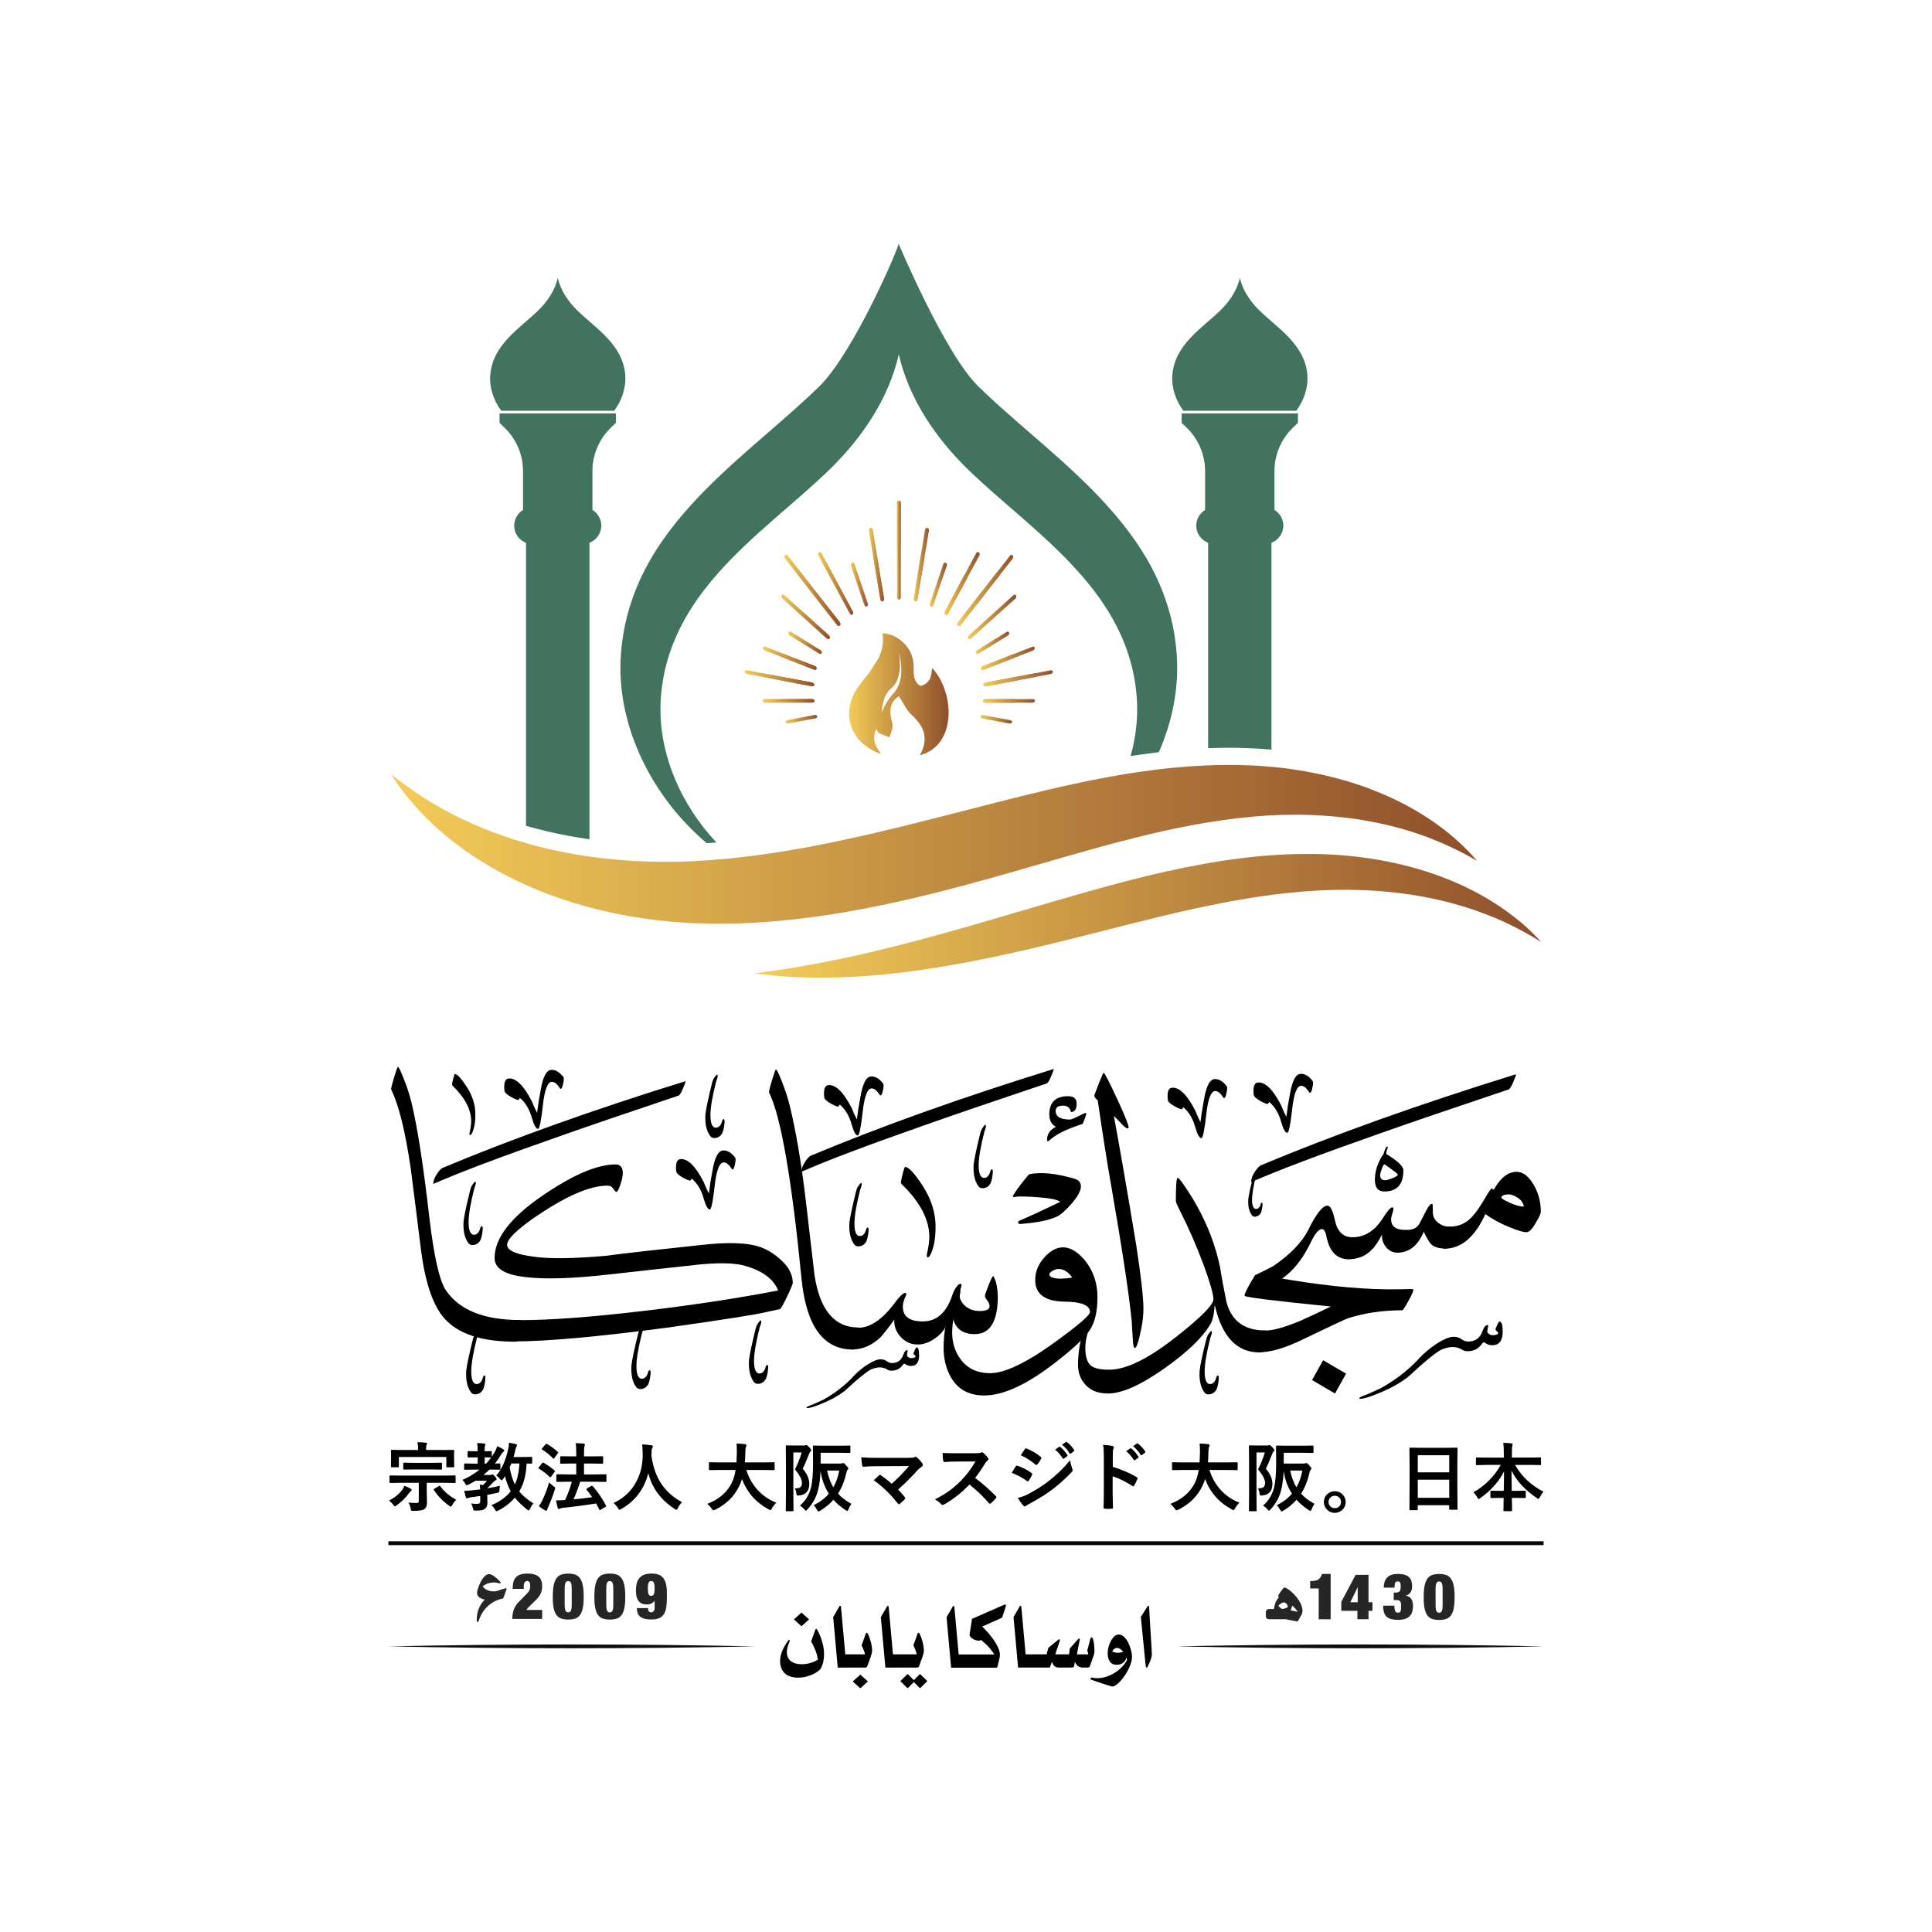<?xml version="1.0" encoding="UTF-8"?>
<svg id="Layer_1" data-name="Layer 1" xmlns="http://www.w3.org/2000/svg" xmlns:xlink="http://www.w3.org/1999/xlink" viewBox="0 0 500 500">
  <defs>
    <style>
      .cls-1 {
        fill: url(#linear-gradient-2);
      }

      .cls-2 {
        fill: url(#linear-gradient-17);
      }

      .cls-3 {
        fill: url(#linear-gradient-15);
      }

      .cls-4 {
        fill: url(#linear-gradient-18);
      }

      .cls-5 {
        fill: url(#linear-gradient-40);
      }

      .cls-6 {
        fill: url(#linear-gradient-28);
      }

      .cls-7 {
        fill: url(#linear-gradient-14);
      }

      .cls-8 {
        fill: url(#linear-gradient-36);
      }

      .cls-9 {
        fill: url(#linear-gradient-20);
      }

      .cls-10 {
        fill: url(#linear-gradient-6);
      }

      .cls-11 {
        fill: url(#linear-gradient-35);
      }

      .cls-12 {
        fill: url(#linear-gradient-32);
      }

      .cls-13 {
        fill: url(#linear-gradient-11);
      }

      .cls-14 {
        fill: url(#linear-gradient-39);
      }

      .cls-15 {
        fill: url(#linear-gradient-10);
      }

      .cls-16 {
        fill: #272525;
      }

      .cls-17 {
        fill: url(#linear-gradient-37);
      }

      .cls-18 {
        fill: #42735f;
      }

      .cls-19 {
        fill: url(#linear-gradient-16);
      }

      .cls-20 {
        fill: #100d0d;
      }

      .cls-21 {
        fill: url(#linear-gradient-31);
      }

      .cls-22 {
        fill: url(#linear-gradient-21);
      }

      .cls-23 {
        fill: url(#linear-gradient-25);
      }

      .cls-24 {
        fill: url(#linear-gradient-5);
      }

      .cls-25 {
        fill: url(#linear-gradient-34);
      }

      .cls-26 {
        fill: url(#linear-gradient-7);
      }

      .cls-27 {
        fill: url(#linear-gradient-24);
      }

      .cls-28 {
        fill: url(#linear-gradient-9);
      }

      .cls-29 {
        fill: url(#linear-gradient-22);
      }

      .cls-30 {
        fill: url(#linear-gradient-3);
      }

      .cls-31 {
        fill: none;
        stroke: #070707;
        stroke-miterlimit: 10;
      }

      .cls-32 {
        fill: url(#linear-gradient);
      }

      .cls-33 {
        fill: url(#linear-gradient-27);
      }

      .cls-34 {
        fill: url(#linear-gradient-33);
      }

      .cls-35 {
        fill: url(#linear-gradient-38);
      }

      .cls-36 {
        fill: url(#linear-gradient-29);
      }

      .cls-37 {
        fill: url(#linear-gradient-30);
      }

      .cls-38 {
        fill: url(#linear-gradient-23);
      }

      .cls-39 {
        fill: url(#linear-gradient-19);
      }

      .cls-40 {
        fill: url(#linear-gradient-4);
      }

      .cls-41 {
        fill: url(#linear-gradient-8);
      }

      .cls-42 {
        fill: url(#linear-gradient-12);
      }

      .cls-43 {
        fill: url(#linear-gradient-13);
      }

      .cls-44 {
        fill: url(#linear-gradient-26);
      }
    </style>
    <linearGradient id="linear-gradient" x1="101.23" y1="218.53" x2="382.15" y2="218.53" gradientUnits="userSpaceOnUse">
      <stop offset="0" stop-color="#f3cc58"/>
      <stop offset="1" stop-color="#8f4f2b"/>
    </linearGradient>
    <linearGradient id="linear-gradient-2" x1="195.43" y1="237.01" x2="398.77" y2="237.01" xlink:href="#linear-gradient"/>
    <linearGradient id="linear-gradient-3" x1="232.1" y1="142.36" x2="233.15" y2="142.36" xlink:href="#linear-gradient"/>
    <linearGradient id="linear-gradient-4" x1="226.01" y1="149.63" x2="228.78" y2="149.63" xlink:href="#linear-gradient"/>
    <linearGradient id="linear-gradient-5" x1="220.18" y1="151.28" x2="224.62" y2="151.28" xlink:href="#linear-gradient"/>
    <linearGradient id="linear-gradient-6" x1="210.35" y1="157.46" x2="217.48" y2="157.46" xlink:href="#linear-gradient"/>
    <linearGradient id="linear-gradient-7" x1="206.69" y1="161.66" x2="214.75" y2="161.66" xlink:href="#linear-gradient"/>
    <linearGradient id="linear-gradient-8" x1="204.03" y1="166.34" x2="212.69" y2="166.34" xlink:href="#linear-gradient"/>
    <linearGradient id="linear-gradient-9" x1="202.38" y1="171.31" x2="211.35" y2="171.31" xlink:href="#linear-gradient"/>
    <linearGradient id="linear-gradient-10" x1="201.75" y1="176.38" x2="210.72" y2="176.38" xlink:href="#linear-gradient"/>
    <linearGradient id="linear-gradient-11" x1="202.08" y1="181.37" x2="210.79" y2="181.37" xlink:href="#linear-gradient"/>
    <linearGradient id="linear-gradient-12" x1="203.28" y1="186.13" x2="211.52" y2="186.13" xlink:href="#linear-gradient"/>
    <linearGradient id="linear-gradient-13" x1="253.7" y1="186.16" x2="261.94" y2="186.16" xlink:href="#linear-gradient"/>
    <linearGradient id="linear-gradient-14" x1="254.43" y1="181.39" x2="263.14" y2="181.39" xlink:href="#linear-gradient"/>
    <linearGradient id="linear-gradient-15" x1="254.51" y1="176.4" x2="263.47" y2="176.4" xlink:href="#linear-gradient"/>
    <linearGradient id="linear-gradient-16" x1="253.88" y1="171.34" x2="262.85" y2="171.34" xlink:href="#linear-gradient"/>
    <linearGradient id="linear-gradient-17" x1="252.54" y1="166.36" x2="261.21" y2="166.36" xlink:href="#linear-gradient"/>
    <linearGradient id="linear-gradient-18" x1="247.76" y1="157.48" x2="254.89" y2="157.48" xlink:href="#linear-gradient"/>
    <linearGradient id="linear-gradient-19" x1="244.43" y1="153.96" x2="250.35" y2="153.96" xlink:href="#linear-gradient"/>
    <linearGradient id="linear-gradient-20" x1="240.62" y1="151.29" x2="245.06" y2="151.29" xlink:href="#linear-gradient"/>
    <linearGradient id="linear-gradient-21" x1="236.47" y1="149.63" x2="239.24" y2="149.63" xlink:href="#linear-gradient"/>
    <linearGradient id="linear-gradient-22" x1="224.85" y1="146.12" x2="228.78" y2="146.12" xlink:href="#linear-gradient"/>
    <linearGradient id="linear-gradient-23" x1="211.71" y1="150.98" x2="220.81" y2="150.98" xlink:href="#linear-gradient"/>
    <linearGradient id="linear-gradient-24" x1="206.41" y1="154.94" x2="217.48" y2="154.94" xlink:href="#linear-gradient"/>
    <linearGradient id="linear-gradient-25" x1="202.21" y1="159.63" x2="214.75" y2="159.63" xlink:href="#linear-gradient"/>
    <linearGradient id="linear-gradient-26" x1="197.42" y1="170.34" x2="211.35" y2="170.34" xlink:href="#linear-gradient"/>
    <linearGradient id="linear-gradient-27" x1="196.84" y1="175.91" x2="210.72" y2="175.91" xlink:href="#linear-gradient"/>
    <linearGradient id="linear-gradient-28" x1="197.36" y1="181.37" x2="210.79" y2="181.37" xlink:href="#linear-gradient"/>
    <linearGradient id="linear-gradient-29" x1="254.43" y1="181.39" x2="267.86" y2="181.39" xlink:href="#linear-gradient"/>
    <linearGradient id="linear-gradient-30" x1="254.51" y1="175.93" x2="268.39" y2="175.93" xlink:href="#linear-gradient"/>
    <linearGradient id="linear-gradient-31" x1="253.88" y1="170.36" x2="267.8" y2="170.36" xlink:href="#linear-gradient"/>
    <linearGradient id="linear-gradient-32" x1="250.49" y1="159.65" x2="263.03" y2="159.65" xlink:href="#linear-gradient"/>
    <linearGradient id="linear-gradient-33" x1="247.76" y1="154.96" x2="258.83" y2="154.96" xlink:href="#linear-gradient"/>
    <linearGradient id="linear-gradient-34" x1="244.43" y1="151" x2="253.53" y2="151" xlink:href="#linear-gradient"/>
    <linearGradient id="linear-gradient-35" x1="236.47" y1="146.12" x2="240.4" y2="146.12" xlink:href="#linear-gradient"/>
    <linearGradient id="linear-gradient-36" x1="203.03" y1="152.77" x2="217.48" y2="152.77" xlink:href="#linear-gradient"/>
    <linearGradient id="linear-gradient-37" x1="192.74" y1="175.52" x2="210.72" y2="175.52" xlink:href="#linear-gradient"/>
    <linearGradient id="linear-gradient-38" x1="254.51" y1="175.55" x2="272.48" y2="175.55" xlink:href="#linear-gradient"/>
    <linearGradient id="linear-gradient-39" x1="247.76" y1="152.79" x2="262.21" y2="152.79" xlink:href="#linear-gradient"/>
    <linearGradient id="linear-gradient-40" x1="219.74" y1="179.68" x2="245.49" y2="179.68" xlink:href="#linear-gradient"/>
  </defs>
  <g>
    <path class="cls-32" d="m382.15,222.72s-.26-.14-.75-.42c-.25-.14-.55-.32-.92-.52-.37-.2-.79-.43-1.27-.69-1.92-1.01-4.75-2.46-8.45-3.91-3.7-1.46-8.26-2.95-13.57-4.08-1.33-.28-2.7-.55-4.12-.79-.35-.06-.71-.12-1.07-.18-.36-.05-.72-.11-1.09-.16-.73-.12-1.47-.21-2.22-.3-3-.38-6.17-.62-9.47-.75-3.3-.11-6.74-.1-10.28.09-.44.03-.89.04-1.33.08-.45.03-.89.06-1.34.09-.45.03-.9.07-1.35.11-.23.02-.45.04-.68.06.01,0-.15,0,.01,0h-.09s-.18.03-.18.03l-.36.04c-.96.1-1.93.19-2.91.29l-.36.04-.34.04c-.23.03-.45.06-.68.09-.45.06-.91.12-1.37.18-.46.06-.91.11-1.38.18-.47.07-.95.14-1.42.22-.95.14-1.91.27-2.87.44-.96.17-1.93.33-2.9.5-.97.18-1.95.37-2.93.55-.49.09-.98.19-1.48.3-.49.1-.99.21-1.48.31-.5.11-.99.2-1.49.31-.5.11-1,.22-1.5.34-2,.43-4.02.94-6.06,1.43-8.15,2.02-16.59,4.46-25.28,6.97-8.71,2.52-17.65,5.08-26.75,7.37l-3.42.84c-1.15.27-2.29.54-3.44.81l-1.72.4-1.73.38c-1.15.25-2.31.5-3.46.75-1.16.23-2.32.47-3.47.7-1.16.24-2.31.46-3.48.66-1.16.21-2.32.42-3.48.62-1.16.21-2.33.38-3.49.56-.58.09-1.16.18-1.74.27l-.87.13-.88.12c-1.17.15-2.33.31-3.49.46-1.16.16-2.33.26-3.49.38-1.16.12-2.32.25-3.48.35-1.16.09-2.32.17-3.47.25-.58.04-1.15.08-1.73.12-.58.03-1.15.05-1.73.08-1.15.05-2.3.1-3.44.14-.29.01-.57.02-.86.02h-.86c-.57.01-1.14.02-1.71.02-.57,0-1.14,0-1.7.01h-.85c-.28,0-.57,0-.85-.02-1.13-.03-2.25-.07-3.37-.1-.28,0-.56-.02-.84-.03h-.42s-.29-.02-.29-.02h-.2c-.53-.04-1.06-.07-1.58-.11-.26-.02-.53-.03-.79-.05-.28-.02-.56-.04-.84-.07-.57-.05-1.13-.09-1.7-.14-.57-.04-1.11-.11-1.66-.16-.55-.06-1.09-.11-1.63-.17-1.08-.13-2.16-.27-3.23-.42-2.13-.31-4.23-.64-6.29-1.05-8.24-1.59-15.86-3.94-22.58-6.78-3.36-1.42-6.51-2.96-9.41-4.56-2.9-1.61-5.57-3.27-7.98-4.97-.61-.41-1.19-.85-1.76-1.27-.57-.42-1.13-.83-1.67-1.27-.54-.43-1.06-.84-1.58-1.25-.5-.43-.99-.85-1.48-1.26-.24-.21-.48-.41-.71-.61-.23-.21-.46-.42-.68-.62-.45-.41-.88-.81-1.31-1.2-.41-.41-.82-.8-1.21-1.19-.39-.39-.77-.76-1.13-1.15-1.44-1.51-2.66-2.91-3.68-4.15-.5-.63-.97-1.2-1.38-1.75-.4-.55-.77-1.05-1.09-1.49-.16-.22-.32-.43-.46-.63-.14-.2-.26-.39-.38-.57-.23-.35-.43-.64-.58-.88-.31-.48-.47-.72-.47-.72,0,0,.23.18.68.52.22.17.5.39.83.64.33.25.71.55,1.15.87.44.32.93.68,1.46,1.08.54.39,1.14.8,1.78,1.24.63.46,1.35.9,2.09,1.39.73.5,1.56.98,2.4,1.51.42.27.86.52,1.32.78.45.26.92.53,1.39.8.48.26.97.53,1.48.8.25.14.5.27.76.41.26.14.52.27.79.4,2.1,1.1,4.44,2.16,6.95,3.23.63.26,1.27.52,1.92.78.65.25,1.32.51,1.99.76,1.36.49,2.75.99,4.19,1.45,2.88.94,5.95,1.8,9.17,2.56,6.44,1.52,13.52,2.61,21.04,3.11,1.88.13,3.78.21,5.71.27.96.03,1.94.03,2.91.05.49,0,.98,0,1.47,0,.49,0,.99,0,1.46,0,.48-.01.96-.02,1.44-.03.24,0,.49-.01.73-.02.26,0,.53-.02.79-.03.53-.02,1.06-.03,1.59-.05.48-.03.96-.06,1.45-.09,1.01-.06,2.03-.12,3.04-.18l.76-.05.77-.07c.51-.04,1.03-.09,1.54-.13.51-.04,1.03-.09,1.55-.13l.77-.07c.26-.02.52-.04.78-.08,1.04-.12,2.08-.24,3.12-.35.52-.06,1.04-.11,1.57-.17.52-.07,1.05-.14,1.57-.22,1.05-.14,2.1-.29,3.16-.43,1.06-.15,2.12-.33,3.18-.49,1.06-.17,2.13-.32,3.2-.53,1.07-.19,2.14-.38,3.22-.56l.81-.14.81-.16c.54-.11,1.08-.21,1.62-.32,4.32-.81,8.67-1.8,13.05-2.76,4.38-1.04,8.78-2.06,13.2-3.2,8.83-2.2,17.73-4.56,26.6-6.76,8.89-2.2,17.83-4.22,26.66-5.67,1.1-.19,2.21-.35,3.31-.51,1.1-.17,2.2-.31,3.3-.46.55-.07,1.09-.14,1.64-.22.55-.07,1.09-.13,1.64-.19.55-.06,1.09-.12,1.63-.17.54-.06,1.08-.12,1.63-.16,1.08-.09,2.16-.19,3.24-.28,1.08-.06,2.15-.13,3.22-.19,1.06-.07,2.13-.09,3.18-.13.53-.02,1.05-.03,1.58-.05.52-.01,1.07,0,1.6-.01.53,0,1.07,0,1.6,0,.27,0,.53,0,.79,0h.4s.37,0,.37,0c.98.03,1.96.07,2.92.1h.36s.18.02.18.02h.09c.22,0,.12,0,.19,0,.25.01.51.03.76.04.51.03,1.01.05,1.51.09,1,.07,2,.15,2.98.24.98.08,1.96.21,2.92.31.96.12,1.92.24,2.86.39,1.88.28,3.72.61,5.51.98.89.19,1.78.37,2.65.58.44.1.87.2,1.3.31.43.11.85.22,1.28.33.85.22,1.68.46,2.5.69.41.12.81.25,1.22.37.4.12.8.25,1.2.38.79.26,1.57.51,2.33.79.38.14.76.27,1.13.41.37.14.74.29,1.11.43,1.47.56,2.87,1.16,4.22,1.77,5.39,2.43,9.75,5.15,13.12,7.64,3.37,2.48,5.73,4.74,7.28,6.32.39.4.73.75,1.01,1.06.28.31.51.58.7.79.37.43.57.65.57.65Z"/>
    <path class="cls-1" d="m398.77,243.72s-.71-.43-2.04-1.23c-1.32-.78-3.3-1.89-5.85-3.14-.63-.32-1.33-.61-2.03-.95-.35-.17-.72-.32-1.1-.49-.38-.16-.75-.34-1.15-.49-1.58-.64-3.29-1.31-5.13-1.94-3.7-1.25-7.94-2.42-12.62-3.31-4.68-.89-9.8-1.52-15.23-1.76-1.36-.06-2.73-.11-4.13-.12-.7,0-1.4-.02-2.1,0-.35,0-.71,0-1.06,0-.35,0-.71.01-1.07.02-1.42.03-2.86.09-4.31.16-.73.05-1.46.1-2.2.15-.38.03-.76.05-1.14.08l-.57.04c-.19.01-.37.03-.55.05-.73.07-1.45.14-2.19.21-.37.04-.73.07-1.1.11-.37.04-.75.09-1.12.13-.75.09-1.5.17-2.26.26-.76.09-1.51.21-2.27.31-3.04.4-6.11.94-9.21,1.48-6.19,1.15-12.47,2.55-18.76,4.08-6.3,1.53-12.6,3.16-18.87,4.75-6.26,1.59-12.47,3.1-18.52,4.45-6.05,1.35-11.95,2.53-17.58,3.48-1.41.24-2.8.45-4.17.66-.69.1-1.37.21-2.04.31-.68.09-1.35.18-2.02.27-.67.09-1.33.17-1.98.26-.33.04-.65.09-.98.13-.33.04-.65.07-.97.11-1.29.14-2.56.27-3.8.41-.62.07-1.24.12-1.85.17-.61.05-1.21.1-1.81.14-1.19.09-2.35.2-3.49.24-2.28.11-4.43.24-6.46.24-1.01.01-2,.02-2.94.03-.95.01-1.86-.03-2.74-.04-.88-.02-1.72-.04-2.52-.06-.2,0-.4-.01-.59-.02-.2-.01-.39-.02-.58-.04-.38-.02-.76-.05-1.12-.07-1.45-.09-2.74-.17-3.87-.27-1.12-.12-2.08-.23-2.85-.32-1.54-.18-2.36-.29-2.36-.29,0,0,.82-.13,2.36-.35.77-.11,1.71-.24,2.82-.39.55-.08,1.15-.19,1.78-.29.63-.1,1.3-.2,2.01-.31.35-.06.72-.11,1.09-.17.19-.03.37-.06.57-.09.19-.03.38-.07.58-.1.78-.14,1.6-.28,2.45-.44.42-.08.86-.15,1.3-.23.44-.08.89-.14,1.35-.24.91-.18,1.86-.37,2.83-.56,1.95-.36,4.02-.84,6.19-1.29,1.09-.22,2.2-.5,3.34-.76.57-.13,1.14-.26,1.72-.4.58-.13,1.17-.26,1.76-.42,1.18-.29,2.39-.59,3.62-.89.62-.15,1.24-.31,1.86-.47.63-.16,1.26-.33,1.89-.49.64-.16,1.28-.33,1.92-.49.65-.17,1.3-.35,1.95-.53,1.31-.36,2.64-.7,3.99-1.08,5.39-1.48,11.05-3.13,16.93-4.85,5.87-1.72,11.95-3.53,18.17-5.31,6.22-1.78,12.6-3.54,19.06-5.11,6.47-1.56,13.04-2.91,19.6-3.92.82-.12,1.64-.23,2.46-.34.82-.11,1.63-.24,2.45-.32.82-.09,1.64-.19,2.45-.28l.61-.07.61-.06c.41-.04.82-.07,1.22-.11.81-.07,1.62-.15,2.44-.2.81-.05,1.62-.1,2.43-.15.4-.02.81-.05,1.21-.07.41-.01.82-.03,1.23-.04.82-.02,1.63-.05,2.44-.07.2,0,.41-.01.6-.01h.58c.38,0,.77,0,1.15,0,.79,0,1.57,0,2.36.01,1.57.03,3.13.09,4.67.2.38.02.77.05,1.15.07.38.03.76.06,1.14.09.76.06,1.51.14,2.26.22,1.5.15,2.97.35,4.42.56,5.8.87,11.2,2.21,16.04,3.85,4.84,1.64,9.11,3.59,12.71,5.59,3.6,2.01,6.56,4.05,8.86,5.88.57.46,1.12.89,1.61,1.31.5.42.96.82,1.38,1.21.42.39.81.73,1.15,1.07.34.34.65.64.93.92.28.27.51.52.72.74.2.22.37.4.51.54.27.29.41.45.41.45Z"/>
    <path class="cls-18" d="m161.83,97.18c-.56-8.01-7.75-12.25-12.48-16.89-2.24-2.19-4.24-5.06-5-8.36-.75,3.3-2.76,6.17-5,8.36-4.74,4.64-11.92,8.87-12.48,16.89-.23,3.31.96,6.56,2.85,9.12h29.24c1.89-2.57,3.09-5.82,2.85-9.12Z"/>
    <path class="cls-18" d="m129.29,107.01v2.43l1.25,1.21c3.08,2.95,4.82,7.02,4.82,11.28v10.06c-1.37.83-2.29,2.33-2.29,4.05,0,2.03,1.27,3.75,3.06,4.44v73.24c1.77.51,3.58.98,5.45,1.43,3.48.82,7.15,1.51,10.97,2.05v-76.73c1.78-.68,3.06-2.41,3.06-4.44,0-1.72-.92-3.22-2.29-4.05v-10.06c0-4.26,1.74-8.33,4.81-11.28l1.26-1.21v-2.43h-30.11Z"/>
    <path class="cls-18" d="m305.81,107.01v2.43l1.26,1.21c3.08,2.95,4.81,7.02,4.81,11.28v10.06c-1.37.83-2.29,2.33-2.29,4.05,0,2.03,1.27,3.75,3.07,4.44v53.16c.41-.02.84-.03,1.25-.05.53,0,1.05-.03,1.57-.04.53-.02,1.08,0,1.61-.02h3.15c.98.04,1.96.08,2.92.11h.37s.18.02.18.02h.09c.22,0,.12,0,.19,0,.25,0,.5.02.76.04.5.03,1,.05,1.5.09.95.06,1.87.13,2.8.23v-53.55c1.79-.68,3.07-2.41,3.07-4.44,0-1.72-.92-3.22-2.29-4.05v-10.06c0-4.26,1.74-8.33,4.81-11.28l1.26-1.21v-2.43h-30.12Z"/>
    <path class="cls-18" d="m304.54,169.44c-.48-6.97-2.19-13.24-4.76-18.98-3.28-7.34-7.99-13.8-13.36-19.73-9.69-10.71-21.59-19.69-31.37-28.95-.64-.6-1.26-1.2-1.88-1.8-8.74-8.56-20.54-36.85-20.62-36.9-.13,1.5-11.71,28.28-20.5,36.9-.66.65-1.33,1.29-2.02,1.93-9.67,9.14-21.4,18.03-31.01,28.58-5.43,5.96-10.19,12.45-13.51,19.83-2.61,5.78-4.34,12.1-4.83,19.14-1.16,16.54,6.38,32.73,17.11,43.93,1.64,1.71,3.35,3.31,5.1,4.83.11,0,.21-.02.32-.02l.77-.05.76-.07c.22-.02.44-.04.66-.06-9.05-9.58-15.36-23.31-14.38-37.33.64-9.05,3.67-16.72,8.04-23.51,2.03-3.16,4.35-6.13,6.87-8.96,8.94-10.08,20.23-18.34,29.08-27.02,7.89-7.74,14.94-17.84,17.6-29.47,2.66,11.63,9.72,21.74,17.6,29.47,8.85,8.67,20.14,16.94,29.08,27.02,2.52,2.83,4.84,5.8,6.87,8.96,4.38,6.79,7.41,14.47,8.04,23.51.36,5.09-.25,10.15-1.6,14.98.62-.09,1.23-.18,1.85-.28,1.1-.16,2.2-.31,3.3-.45.55-.07,1.09-.14,1.64-.21.17-.03.36-.05.53-.07,3.42-7.85,5.24-16.48,4.62-25.21Z"/>
    <path class="cls-18" d="m338.36,97.18c-.56-8.01-7.75-12.25-12.49-16.89-2.24-2.19-4.23-5.06-5-8.36-.75,3.3-2.75,6.17-5,8.36-4.73,4.64-11.92,8.87-12.48,16.89-.23,3.31.97,6.56,2.86,9.12h29.23c1.89-2.57,3.1-5.82,2.86-9.12Z"/>
    <g>
      <g>
        <path class="cls-30" d="m232.62,155.2c-.26,0-.48-.26-.48-.59l-.05-24.49c0-.32.24-.59.53-.59s.53.26.53.59l-.05,24.49c0,.32-.22.59-.48.59Z"/>
        <path class="cls-40" d="m227.83,155.16l-1.81-10.86c-.05-.32.12-.63.39-.69.27-.06.53.15.59.47l1.77,10.87c.05.32-.12.62-.38.68-.26.05-.51-.16-.57-.48Z"/>
        <path class="cls-24" d="m223.7,156.59l-3.48-10.19c-.1-.31.01-.65.27-.77.25-.12.54.04.65.34l3.45,10.23c.1.31,0,.64-.25.75-.24.11-.53-.06-.63-.36Z"/>
        <path class="cls-10" d="m216.65,161.74l-6.15-7.83c-.2-.26-.21-.63-.03-.84.19-.21.5-.17.7.09l6.15,7.88c.2.26.21.62.03.81-.18.19-.5.14-.7-.11Z"/>
        <path class="cls-26" d="m213.98,165.24l-7.03-6.31c-.24-.22-.32-.59-.18-.82.14-.24.45-.25.7-.04l7.05,6.36c.24.22.32.58.17.8-.15.22-.46.23-.7.01Z"/>
        <path class="cls-41" d="m211.97,169.15l-7.59-4.69c-.28-.17-.42-.52-.32-.77.1-.26.4-.33.68-.15l7.61,4.73c.28.17.42.51.31.75s-.41.31-.69.13Z"/>
        <path class="cls-28" d="m210.68,173.31l-7.83-3.05c-.3-.12-.51-.43-.46-.69.05-.26.34-.38.64-.27l7.87,3.08c.3.12.5.42.44.68-.06.26-.35.37-.66.25Z"/>
        <path class="cls-15" d="m210.11,177.59l-7.79-1.47c-.32-.06-.57-.32-.57-.59s.27-.43.59-.37l7.83,1.48c.32.06.56.32.55.58-.02.26-.29.42-.61.36Z"/>
        <path class="cls-13" d="m210.24,181.83h-7.51c-.32,0-.62-.21-.65-.46-.04-.25.2-.46.52-.46h7.55c.32,0,.61.21.63.46.03.25-.22.46-.54.46Z"/>
        <path class="cls-42" d="m203.3,186.91c-.07-.24.13-.48.45-.54l7.07-1.34c.32-.06.63.09.69.33s-.14.49-.46.55l-7.04,1.33c-.32.06-.64-.08-.71-.32Z"/>
        <path class="cls-43" d="m261.21,187.26l-7.04-1.33c-.32-.06-.53-.3-.46-.55.06-.24.37-.39.69-.33l7.07,1.34c.32.06.52.3.45.54-.07.24-.39.38-.71.32Z"/>
        <path class="cls-7" d="m262.49,181.85h-7.51c-.32,0-.57-.21-.54-.46s.31-.46.63-.46h7.55c.32,0,.56.21.52.46-.04.25-.33.46-.65.46Z"/>
        <path class="cls-3" d="m254.51,177.25c-.02-.26.23-.52.55-.58l7.83-1.48c.32-.06.58.1.59.37,0,.26-.25.53-.57.59l-7.79,1.47c-.32.06-.59-.1-.61-.36Z"/>
        <path class="cls-19" d="m253.89,173.09c-.06-.26.14-.56.44-.68l7.86-3.08c.3-.12.59,0,.64.26.05.26-.15.57-.46.69l-7.83,3.05c-.3.12-.6,0-.66-.25Z"/>
        <path class="cls-2" d="m252.57,169.03c-.1-.24.04-.58.31-.75l7.61-4.73c.28-.17.58-.1.68.15.1.26-.05.6-.32.77l-7.59,4.69c-.28.17-.58.11-.69-.13Z"/>
        <path class="cls-4" d="m247.89,161.88c-.18-.19-.17-.56.03-.81l6.15-7.88c.2-.26.51-.3.7-.09.19.21.17.58-.03.84l-6.15,7.83c-.2.26-.51.31-.7.11Z"/>
        <path class="cls-39" d="m244.64,159.07c-.22-.15-.27-.51-.12-.8l4.94-9.2c.15-.29.46-.38.68-.22.22.17.28.53.13.82l-4.95,9.16c-.15.29-.46.39-.67.24Z"/>
        <path class="cls-9" d="m240.91,156.96c-.24-.11-.36-.44-.25-.75l3.45-10.23c.1-.31.39-.46.65-.34s.37.46.27.77l-3.48,10.19c-.1.31-.39.47-.63.36Z"/>
        <path class="cls-22" d="m236.86,155.65c-.26-.05-.43-.36-.38-.68l1.77-10.87c.05-.32.31-.53.59-.47.27.06.45.37.39.69l-1.81,10.85c-.05.32-.31.54-.57.48Z"/>
        <path class="cls-29" d="m227.83,155.16l-2.97-17.87c-.05-.32.13-.63.41-.7.28-.06.55.14.6.47l2.91,17.9c.05.32-.12.62-.38.68-.26.05-.51-.16-.57-.48Z"/>
        <path class="cls-38" d="m219.93,158.82l-8.13-15.05c-.15-.29-.1-.66.13-.83.23-.17.53-.08.69.2l8.11,15.12c.15.29.1.64-.12.8-.22.15-.52.05-.67-.24Z"/>
        <path class="cls-27" d="m216.65,161.74l-10.09-12.85c-.2-.26-.21-.64-.03-.85.19-.22.5-.18.7.07l10.08,12.93c.2.26.21.62.03.81-.18.19-.5.14-.7-.11Z"/>
        <path class="cls-23" d="m213.98,165.24l-11.52-10.34c-.24-.22-.32-.59-.18-.84.14-.25.45-.27.69-.05l11.54,10.41c.24.22.32.58.17.8-.15.22-.46.23-.7.01Z"/>
        <path class="cls-44" d="m210.68,173.31l-12.78-4.98c-.3-.12-.51-.43-.47-.7.05-.27.33-.39.63-.27l12.84,5.02c.3.12.5.42.44.68-.06.26-.35.37-.66.25Z"/>
        <path class="cls-33" d="m210.11,177.59l-12.7-2.4c-.32-.06-.58-.32-.58-.59,0-.27.26-.43.58-.37l12.75,2.42c.32.06.56.32.55.58-.02.26-.29.42-.61.36Z"/>
        <path class="cls-6" d="m210.24,181.83h-12.22c-.32,0-.62-.21-.66-.46-.04-.25.19-.46.51-.46h12.28c.32,0,.61.21.63.46.03.25-.22.46-.54.46Z"/>
        <path class="cls-36" d="m267.2,181.85h-12.22c-.32,0-.57-.21-.54-.46s.31-.46.63-.46h12.27c.32,0,.56.21.51.46s-.34.46-.66.46Z"/>
        <path class="cls-37" d="m254.51,177.25c-.02-.26.23-.52.55-.58l12.75-2.42c.32-.06.58.11.58.37s-.26.53-.58.59l-12.69,2.4c-.32.06-.59-.1-.61-.36Z"/>
        <path class="cls-21" d="m253.89,173.09c-.06-.26.14-.56.44-.68l12.83-5.02c.3-.12.58,0,.63.27.05.27-.16.58-.47.7l-12.78,4.98c-.3.12-.6,0-.66-.25Z"/>
        <path class="cls-12" d="m250.56,165.25c-.15-.22-.07-.58.17-.8l11.54-10.41c.24-.22.55-.19.69.05.14.25.06.62-.18.84l-11.52,10.33c-.24.22-.56.21-.7-.01Z"/>
        <path class="cls-34" d="m247.89,161.88c-.18-.19-.17-.56.03-.81l10.08-12.93c.2-.26.51-.29.7-.07.19.22.17.6-.03.85l-10.09,12.85c-.2.26-.51.31-.7.11Z"/>
        <path class="cls-25" d="m244.64,159.07c-.22-.15-.27-.51-.12-.8l8.11-15.12c.15-.29.46-.38.69-.2s.29.55.13.83l-8.13,15.05c-.15.29-.46.39-.67.24Z"/>
        <path class="cls-11" d="m236.86,155.65c-.26-.05-.43-.36-.38-.68l2.91-17.9c.05-.32.32-.53.6-.47.28.06.46.37.41.7l-2.97,17.87c-.05.32-.31.54-.57.48Z"/>
        <path class="cls-8" d="m216.65,161.74l-13.47-17.16c-.2-.26-.21-.64-.03-.87.19-.22.5-.2.7.06l13.46,17.27c.2.26.21.62.03.81-.18.19-.5.14-.7-.11Z"/>
        <path class="cls-17" d="m210.11,177.59l-16.79-3.17c-.32-.06-.58-.33-.59-.59,0-.27.25-.43.57-.37l16.86,3.2c.32.06.56.32.55.58-.02.26-.29.42-.61.36Z"/>
        <path class="cls-35" d="m254.51,177.25c-.02-.26.23-.52.55-.58l16.86-3.19c.32-.06.57.11.57.37,0,.27-.27.53-.59.59l-16.78,3.17c-.32.06-.59-.1-.61-.36Z"/>
        <path class="cls-14" d="m247.89,161.88c-.18-.19-.17-.56.03-.81l13.46-17.26c.2-.26.51-.28.7-.06.19.22.18.61-.03.87l-13.47,17.15c-.2.26-.51.31-.7.11Z"/>
      </g>
      <path class="cls-5" d="m241.27,172.91c-.23,1.05-.23,2.17-.75,3.02-.43.73-1.41,1.46-2.26,1.54-.47.04-1.45-1.22-1.62-1.97-.31-1.3-.14-2.64-.24-3.91-.32-4.04-4.18-7.68-8.05-7.69.42,2.26-.01,4.41-1.03,6.51l-2.3,3.6c-.29.37-.59.74-.9,1.1-.69.81-1.32,1.68-1.96,2.56-4.67,6.43-2.47,14.59,5.87,17.47-1.45-1.94-2.48-3.78-1.27-6.45.38.52.52.93.79,1.06.85.41,1.76.72,2.66,1.07.28-.97.74-1.91.77-2.85.03-1.02-.42-2.02-.52-3.01-.2-2.19.53-3.88,2.18-4.75,1.15,1.72,1.95,3.62,3.36,4.89,3.18,2.86,4.43,6.02,2.05,10.36,9.58-2.49,9.08-16.19,3.22-22.56Zm-9.97,6.42s-2.42,2.64-3.11,5.23c.1-2.19.61-4.98,2.47-6.44,3.2-2.52,2.05-8.88,1.96-9.35.15.48,1.99,6.89-1.32,10.57Z"/>
    </g>
  </g>
  <g>
    <line class="cls-31" x1="100.52" y1="399.38" x2="399.48" y2="399.38"/>
    <g>
      <path d="m212.65,424.43c-.18-.54-.37-1.03-.57-1.48-.2-.45-.4-.84-.59-1.18-.07-.14-.15-.21-.25-.21s-.18.08-.25.25l-1.07,3c.43.76.79,1.49,1.07,2.19.29.7.52,1.53.71,2.48-.48.33-1.09.62-1.86.86-.76.24-1.55.36-2.35.36-.5,0-.98-.05-1.44-.16-.46-.11-.87-.29-1.23-.53-.36-.25-.64-.58-.86-.98-.21-.4-.32-.9-.32-1.5,0-.79.24-1.69.71-2.71.02-.05.04-.12.04-.21,0-.14-.05-.21-.14-.21s-.19.07-.29.21c-1.38,1.93-2.07,3.66-2.07,5.21,0,.78.13,1.46.37,2.02.25.56.59,1.01,1.02,1.36.43.35.92.59,1.48.75.56.15,1.15.23,1.77.23,1.09,0,2.17-.21,3.23-.62,1.06-.42,1.9-.93,2.52-1.55.38-.62.64-1.26.78-1.93s.21-1.33.21-2-.06-1.27-.18-1.89c-.12-.62-.27-1.2-.45-1.73Z"/>
      <polygon points="209.38 419.09 207.42 417.34 205.46 419.09 207.42 420.88 209.38 419.09"/>
      <path d="m225.29,424.67c-.12-.42-.24-.79-.37-1.12-.13-.33-.26-.61-.37-.82-.07-.12-.15-.18-.25-.18s-.18.1-.25.29l-1.07,2.96.36.78c.1.24.2.49.3.77s.18.54.23.8h-3.18s0,0,0,0h0s-1.93,0-1.93,0l-1.11-12.27c-.02-.19-.1-.29-.21-.29-.1,0-.17.05-.21.14l-1.6,2.78,1.18,13.06h3.89s0,0,0,0h3.14c.36,0,.57-.14.64-.43.1-.31.21-.65.36-1.02.14-.37.28-.73.41-1.09.13-.36.24-.7.32-1.02.08-.32.13-.59.13-.8,0-.4-.04-.83-.11-1.27-.07-.44-.17-.87-.29-1.28Z"/>
      <polygon points="220.69 435.15 222.65 436.93 224.61 435.15 222.65 433.4 220.69 435.15"/>
      <path d="m233.03,431.58s0,0,0,0h4.21c.36,0,.57-.14.64-.43.1-.31.21-.65.36-1.02.14-.37.28-.73.41-1.09.13-.36.24-.7.32-1.02.08-.32.12-.59.12-.8,0-.4-.04-.83-.11-1.27-.07-.44-.17-.87-.29-1.28-.12-.42-.24-.79-.37-1.12-.13-.33-.26-.61-.37-.82-.07-.12-.15-.18-.25-.18s-.18.1-.25.29l-1.07,2.96c.14.26.26.52.36.78.1.24.19.49.29.77s.17.54.21.8h-4.21s0,0,0,0h0s-1.93,0-1.93,0l-1.11-12.27c-.02-.19-.1-.29-.21-.29-.1,0-.17.05-.21.14l-1.61,2.78,1.18,13.06h3.89Z"/>
      <polygon points="236.5 434.82 234.89 433.22 233 435.07 234.89 436.93 236.5 435.32 238.1 436.93 239.99 435.07 238.1 433.22 236.5 434.82"/>
      <path d="m260.08,415.24s-.1.01-.14.04l-8.38,3.68-.64,4.07c0,.21.08.42.25.61.17.19.37.36.61.5s.49.26.77.34c.27.08.52.13.73.13.26,0,.45-.07.57-.21,1.07.86,1.86,1.6,2.37,2.25.51.64.89,1.15,1.12,1.53h-7.31s0,0,0,0h0s-1.93,0-1.93,0l-1.11-12.27c-.02-.19-.1-.29-.21-.29-.1,0-.17.05-.21.14l-1.6,2.78,1.18,13.06h3.89s0,0,0,0h7.74c.14,0,.23-.02.27-.07.04-.05.07-.11.09-.18l.57-2.35c.02-.12.04-.23.05-.32.01-.1.02-.2.02-.32,0-.64-.17-1.32-.5-2.03-.33-.71-.74-1.41-1.23-2.09-.49-.68-.99-1.31-1.52-1.89-.52-.58-.96-1.05-1.32-1.41l4.92-2.18c.14-.05.24-.15.29-.32.36-1.07.6-1.82.73-2.25.13-.43.2-.67.2-.71,0-.14-.08-.21-.25-.21Z"/>
      <path d="m283.23,427.01c0-.36-.02-.73-.05-1.11-.04-.38-.08-.73-.14-1.05-.06-.32-.14-.58-.23-.79-.1-.2-.21-.3-.36-.3-.1,0-.18.11-.25.32l-.82,3.07c.09.21.15.39.18.53s.06.3.11.46h-2.96c.14-.74.26-1.39.36-1.96.1-.48.18-.92.27-1.32.08-.4.12-.62.12-.64,0-.12-.06-.18-.18-.18-.1,0-.19.06-.29.18l-2.14,2.43-.18,1.5h-3.57c.1-.33.21-.71.36-1.12.14-.42.28-.81.41-1.18.13-.37.24-.69.32-.96.08-.27.12-.42.12-.45,0-.12-.06-.18-.18-.18-.05,0-.12.02-.21.07l-2.6,2.1-.46,1.71h-3.5s0,0,0,0h0s-1.93,0-1.93,0l-1.11-12.27c-.02-.19-.1-.29-.21-.29-.1,0-.17.05-.21.14l-1.6,2.78,1.18,13.06h3.89s0,0,0,0h4.32l.57-1.53c.07.36.24.7.5,1.03.26.33.7.5,1.32.5h3.21c.26,0,.43-.03.52-.09.08-.06.14-.15.16-.27l.21-1.18c.14.45.39.82.73,1.11.34.29.84.43,1.48.43h1.14c.1,0,.2-.03.3-.09.11-.06.18-.16.23-.3l1-2.78c.12-.31.18-.77.18-1.39Z"/>
      <path d="m291.99,425.1c-.3-.58-.66-1.08-1.09-1.48-.43-.4-.89-.61-1.39-.61-.38,0-.74.15-1.09.46-.34.31-.65.7-.91,1.18-.26.48-.47,1-.62,1.59-.16.58-.23,1.15-.23,1.69,0,.79.18,1.47.55,2.05.37.58.99.87,1.87.87.55,0,1.06-.17,1.53-.5.48-.33.77-.8.89-1.39.02.12.06.23.11.34.05.11.07.21.07.3-.33.64-.77,1.25-1.32,1.82-.55.57-1.17,1.07-1.87,1.5-.7.43-1.44.77-2.21,1.02-.77.25-1.53.37-2.27.37-.26,0-.51-.01-.75-.04-.24-.02-.48-.07-.71-.14-.19,0-.29.1-.29.29s.12.31.36.36c.33.12.77.27,1.3.45.54.18,1.08.36,1.64.55.56.19,1.06.35,1.52.48.45.13.75.2.89.2.24,0,.54-.14.91-.41.37-.27.75-.62,1.14-1.05.39-.43.77-.91,1.12-1.44.36-.54.67-1.08.93-1.62.26-.55.48-1.08.64-1.6.17-.52.25-1.05.25-1.57s-.09-1.12-.27-1.78c-.18-.67-.42-1.29-.71-1.87Zm-2.73,2.62c-.52,0-1-.11-1.43-.32.17-.33.36-.57.57-.71.21-.14.44-.21.68-.21.29,0,.57.1.86.29s.52.43.71.71c-.4.17-.87.25-1.39.25Z"/>
      <path d="m298.06,427.24c-.04-.61-.08-1.36-.13-2.25-.05-.89-.11-1.86-.18-2.91-.07-1.05-.13-2.02-.18-2.93-.05-.9-.09-1.66-.13-2.28-.04-.62-.05-.95-.05-1,0-.19-.06-.29-.18-.29-.1,0-.18.06-.25.18l-1.71,2.71,1.21,12.24.07.57c.02.19.11.29.25.29.07,0,.18-.14.32-.43s.29-.61.45-.98c.15-.37.29-.74.39-1.12.11-.38.16-.67.16-.86,0-.02-.02-.34-.05-.95Z"/>
    </g>
    <path class="cls-20" d="m100.52,426.08c30.49-.66,64.4-.65,94.91,0-30.52.65-64.41.66-94.91,0h0Z"/>
    <path class="cls-20" d="m304.56,426.08c30.49-.66,64.4-.65,94.91,0-30.52.65-64.41.66-94.91,0h0Z"/>
    <g>
      <path class="cls-16" d="m330.79,413.02c0-.06.05-.17.15-.35.1-.17.23-.36.37-.57.15-.2.29-.4.43-.59.14-.19.25-.34.35-.43.11-.15.23-.22.36-.22.06,0,.16.03.3.08.4.18.86.49,1.37.92.51.43.98.92,1.42,1.48.44.55.81,1.14,1.1,1.75.29.62.44,1.2.44,1.75,0,.42-.09.79-.28,1.1l-.88,1.57c-.04.07-.1.11-.19.11-.02,0-.18-.03-.48-.08-.3-.06-.64-.12-1.01-.19-.44-.07-.93-.17-1.46-.3h-4.36c-.24,0-.44-.08-.59-.23-.16-.16-.23-.35-.23-.59v-.99c0-.24.08-.44.23-.59s.35-.23.59-.23h1.27c.06-.53.18-1.06.37-1.57.19-.52.5-1,.92-1.46-.13-.11-.19-.23-.19-.36Zm1.49,1.68c-.4,0-.88.28-1.44.83.13.2.28.38.44.52.17.15.33.27.5.36.26-.02.53-.07.81-.17.29-.09.54-.23.76-.41-.28-.75-.63-1.13-1.08-1.13Zm3.33,2.07c-.08-.11-.17-.23-.28-.34-.1-.12-.22-.25-.36-.4-.14-.15-.31-.32-.51-.52-.09.31-.24.73-.44,1.24l1.85.39c-.09-.13-.18-.25-.26-.36Z"/>
      <path class="cls-16" d="m339.07,411.09v-1.9c.94,0,1.63-.13,2.07-.4.44-.27.77-.75.99-1.45h2.24v11.73h-3.09v-7.98h-2.21Z"/>
      <path class="cls-16" d="m354.17,407.58v7.09h1.02v2.21h-1.02v2.18h-2.87v-2.18h-4.17v-2.32l3.7-6.98h3.34Zm-4.72,7.09h1.93v-3.92l-1.93,3.92Z"/>
      <path class="cls-16" d="m359.06,408.19c.59-.57,1.5-.86,2.73-.86.7,0,1.28.07,1.75.22s.85.36,1.13.63.49.62.61,1.02c.12.4.18.86.18,1.38,0,.24-.03.48-.08.73-.06.25-.15.48-.28.7-.13.22-.3.41-.51.57-.21.16-.46.27-.76.35.68.15,1.16.46,1.44.92s.41,1.03.41,1.67c0,1.32-.32,2.27-.95,2.84-.63.57-1.6.86-2.88.86-.66,0-1.24-.06-1.73-.18-.49-.12-.89-.32-1.21-.59s-.56-.65-.72-1.12-.23-1.06-.23-1.78h2.9c0,.33.02.61.06.83.04.22.08.4.14.55.13.29.37.44.72.44s.57-.12.68-.36c.1-.24.15-.73.15-1.46,0-.57-.09-.96-.28-1.16-.18-.2-.47-.3-.86-.3h-.77v-1.93h.44c.48,0,.82-.1,1.04-.29.21-.19.32-.65.32-1.37,0-.5-.06-.83-.18-.99-.12-.17-.32-.25-.59-.25-.31,0-.53.11-.65.34s-.18.66-.18,1.28h-2.79c.02-1.21.34-2.12.97-2.71Z"/>
      <path class="cls-16" d="m368.68,410.4c.16-.77.4-1.39.73-1.85s.75-.78,1.26-.95c.51-.17,1.1-.26,1.78-.26s1.27.09,1.78.26c.51.17.92.49,1.26.95.33.46.58,1.08.73,1.85.16.77.23,1.75.23,2.93s-.08,2.18-.23,2.94c-.16.76-.4,1.37-.73,1.81-.33.44-.75.75-1.26.91s-1.1.25-1.78.25-1.27-.08-1.78-.25c-.51-.17-.92-.47-1.26-.91-.33-.44-.58-1.04-.73-1.81-.16-.76-.23-1.74-.23-2.94s.08-2.15.23-2.93Zm3.06,6.54c.14.29.37.44.7.44s.57-.15.7-.44c.14-.29.21-.86.21-1.68v-3.86c0-.83-.07-1.39-.21-1.68-.14-.29-.37-.44-.7-.44s-.57.15-.7.44c-.14.29-.21.86-.21,1.68v3.86c0,.83.07,1.39.21,1.68Z"/>
    </g>
    <g>
      <path class="cls-16" d="m132.83,409.6c.1-.49.29-.91.57-1.26s.66-.62,1.16-.81c.5-.19,1.15-.29,1.96-.29s1.4.09,1.89.26c.49.17.87.4,1.15.69s.47.62.58,1.01c.11.39.17.8.17,1.24,0,.79-.13,1.46-.4,2s-.62,1.04-1.06,1.48c-.51.52-.93.93-1.26,1.24s-.58.57-.77.76-.33.34-.4.44-.12.2-.14.29h4.03v2.32h-7.73c0-.83.12-1.61.37-2.35s.71-1.44,1.39-2.13l2.07-2.1c.29-.29.5-.58.62-.86s.18-.63.18-1.08c0-.48-.07-.81-.21-1.01-.14-.19-.34-.29-.59-.29-.18,0-.37.09-.57.28-.19.18-.29.62-.29,1.3v.47h-2.87c0-.59.05-1.13.15-1.62Z"/>
      <path class="cls-16" d="m143.29,410.3c.16-.77.4-1.39.73-1.85.33-.46.75-.78,1.26-.95.51-.17,1.1-.26,1.78-.26s1.27.09,1.78.26c.51.17.92.49,1.26.95.33.46.58,1.08.73,1.85.16.77.23,1.75.23,2.93s-.08,2.18-.23,2.94c-.16.76-.4,1.37-.73,1.81-.33.44-.75.75-1.26.91s-1.1.25-1.78.25-1.27-.08-1.78-.25-.92-.47-1.26-.91c-.33-.44-.57-1.04-.73-1.81-.16-.76-.23-1.74-.23-2.94s.08-2.15.23-2.93Zm3.06,6.54c.14.29.37.44.7.44s.57-.15.7-.44c.14-.29.21-.86.21-1.68v-3.86c0-.83-.07-1.39-.21-1.68-.14-.29-.37-.44-.7-.44s-.57.15-.7.44c-.14.29-.21.86-.21,1.68v3.86c0,.83.07,1.39.21,1.68Z"/>
      <path class="cls-16" d="m154.05,410.3c.16-.77.4-1.39.73-1.85.33-.46.75-.78,1.26-.95.51-.17,1.1-.26,1.78-.26s1.27.09,1.78.26c.51.17.92.49,1.26.95.33.46.58,1.08.73,1.85.16.77.23,1.75.23,2.93s-.08,2.18-.23,2.94c-.16.76-.4,1.37-.73,1.81-.33.44-.75.75-1.26.91s-1.1.25-1.78.25-1.27-.08-1.78-.25-.92-.47-1.26-.91c-.33-.44-.57-1.04-.73-1.81-.16-.76-.23-1.74-.23-2.94s.08-2.15.23-2.93Zm3.06,6.54c.14.29.37.44.7.44s.57-.15.7-.44c.14-.29.21-.86.21-1.68v-3.86c0-.83-.07-1.39-.21-1.68-.14-.29-.37-.44-.7-.44s-.57.15-.7.44c-.14.29-.21.86-.21,1.68v3.86c0,.83.07,1.39.21,1.68Z"/>
      <path class="cls-16" d="m167.94,417.02c.12.17.32.26.59.26.22,0,.42-.09.61-.28s.28-.46.28-.83v-1.88c-.22.28-.5.5-.83.68-.33.17-.73.26-1.19.26-.42,0-.81-.06-1.15-.18s-.63-.32-.88-.59c-.25-.28-.44-.64-.58-1.1-.14-.46-.21-1.03-.21-1.71,0-1.58.34-2.71,1.02-3.4.68-.68,1.66-1.02,2.93-1.02.66,0,1.25.08,1.75.23.51.16.93.43,1.27.81s.6.9.77,1.55c.17.64.26,1.45.26,2.43v1.27c0,.92-.05,1.73-.15,2.43-.1.7-.29,1.28-.58,1.75-.29.47-.69.82-1.23,1.06-.53.24-1.23.36-2.1.36-.75,0-1.37-.08-1.85-.23-.48-.16-.86-.37-1.13-.63-.28-.27-.46-.58-.57-.94-.1-.36-.15-.74-.15-1.15h2.87c.04.39.11.67.23.84Zm-.07-4.4c.13.26.35.39.66.39.29,0,.51-.13.66-.39.15-.26.22-.77.22-1.55s-.07-1.24-.21-1.5c-.14-.27-.36-.4-.68-.4-.29,0-.51.13-.65.4-.14.27-.21.77-.21,1.5,0,.77.06,1.29.19,1.55Z"/>
      <path class="cls-16" d="m123.62,419.74c-.17,0-.25-.1-.25-.3,0-1.21.18-2.27.55-3.16.37-.89.88-1.66,1.55-2.3-.53-.09-1-.28-1.41-.57-.4-.29-.61-.69-.61-1.23,0-.2.08-.57.25-1.09.17-.52.39-1.06.66-1.61s.6-1.04.98-1.46c.38-.42.79-.63,1.23-.63.29,0,.62.11.98.33.36.22.69.46.99.73s.56.52.76.75.3.35.3.37c0,.13-.05.19-.14.19-.26,0-.52-.04-.77-.11-.26-.07-.54-.11-.86-.11-.42,0-.87.06-1.35.18s-1,.39-1.57.81c.17.33.52.63,1.05.91.53.28,1.14.41,1.82.41.42,0,.88-.09,1.38-.28.5-.18,1.02-.35,1.57-.5.04,0,.06,0,.08-.01.02,0,.05-.01.08-.01.15,0,.22.06.22.17v.06s-.06.13-.11.29c-.06.16-.14.4-.26.72s-.29.79-.51,1.39c-.88.17-1.67.44-2.37.83-.7.39-1.31.85-1.84,1.38-.52.53-.97,1.11-1.32,1.74-.36.63-.63,1.26-.81,1.9-.06.15-.15.22-.28.22Z"/>
    </g>
    <g>
      <path d="m327.34,344.3h0c.53,0,.8.53.8,1.6,0,2.74-.72,4.11-2.17,4.11-5.9,0-9.77-4.11-11.6-12.34-.15,2.32-.51,3.98-1.09,4.97-1.98,3.43-5.92,7.24-11.83,11.43-6.21,4.38-11.1,6.57-14.69,6.57-2.67,0-4.69-.84-6.06-2.51-1.14-1.33-1.71-2.97-1.71-4.91,0-3.16.5-6.15,1.49-8.97.84-2.44,1.56-3.66,2.17-3.66.19,0,.29.08.29.23,0,.08-.34,1.04-1.03,2.89-.69,1.85-1.03,3.57-1.03,5.17,0,2.25.5,3.77,1.49,4.57.88.69,2.44,1.03,4.69,1.03,4.34,0,10.08-2.8,17.2-8.4,6.51-5.1,9.77-8.38,9.77-9.83,0-1.26-.82-4.15-2.46-8.69-1.83-4.91-3.88-9.64-6.17-14.17-.72-1.41-1.09-2.27-1.09-2.57,0-4,.15-6,.46-6,.19,0,.59.42,1.2,1.26,4.91,6.93,8.17,14.21,9.77,21.83.3,2.02.86,5.03,1.66,9.03,1.3,4.91,4.61,7.37,9.94,7.37Z"/>
      <path d="m365.74,333.68h0c.15.23-.24,1.19-1.17,2.88-.93,1.7-1.48,2.54-1.63,2.54-5.1,0-9.79.69-14.06,2.06-1.41.57-5.35,2.42-11.83,5.54-4.46,2.17-8.17,3.26-11.14,3.26-.53,0-.8-.51-.8-1.54,0-2.7.74-4.06,2.23-4.06,2.1,0,5.18-.86,9.26-2.57,2.63-1.18,5.24-2.4,7.83-3.66-14.89-1.49-22.34-2.42-22.34-2.8,0-.61.9-2.36,2.69-5.26.69-.08,3.66.31,8.91,1.14,10.82,1.79,20.32,2.61,28.51,2.46,2.36-.08,3.54-.08,3.54,0Z"/>
      <path d="m375.28,317.51h0c.53,0,.8.5.8,1.49,0,2.74-.74,4.11-2.23,4.11-1.56,0-2.72-.38-3.49-1.14-.49-.5-1.12-1.56-1.89-3.2-1.49,3.54-3.71,5.35-6.69,5.43-1.26,0-2.28-.48-3.06-1.43-.78-.95-1.13-2.04-1.06-3.26-1.07,2.02-1.96,3.33-2.69,3.94-1.49,1.56-3.43,2.38-5.83,2.46-3.12,0-5.07-1.94-5.83-5.83-.27-1.33-.67-2-1.2-2-.76,0-1.66,1.01-2.69,3.03-1.79,3.85-3.94,6.82-6.46,8.91-2.17,1.79-4.9,3.54-8.17,5.26v-5.26c2.02-.95,3.58-1.73,4.69-2.34,4.38-2.97,7.39-6.06,9.03-9.26,2.1-4.27,3.77-6.4,5.03-6.4.76,0,1.41,1.28,1.94,3.83.65,2.97,2.21,4.42,4.69,4.34,2.13,0,4.09-.86,5.89-2.57.69-.72,1.58-1.94,2.69-3.66.76-1.07,1.31-1.56,1.66-1.49.23,0,.27.34.11,1.03-.34,1.03-.51,1.7-.51,2,0,1.87,1.22,2.8,3.66,2.8,1.79.08,2.99-.42,3.6-1.49.57-1.03,1.12-2.09,1.66-3.2.8-1.56,1.39-2.23,1.77-2,.08,0,.11.59.11,1.77-.08,1.33.42,2.38,1.49,3.14.88.65,1.87.97,2.97.97Z"/>
      <path d="m394.37,312.25h0c-.15-.99-.78-1.81-1.89-2.46-.91-.53-1.7-.76-2.34-.69-.95.08-1.49.34-1.6.8-.04.23.7.69,2.2,1.37,1.5.69,2.71,1.01,3.63.97Zm4.4,1.31h0c0,.5-.44,1.47-1.31,2.92-.91,1.56-1.68,2.36-2.29,2.4-.72.08-2.21-.34-4.46-1.26-2.51-1.03-4.61-2.17-6.29-3.43-2.74,5.98-6.27,8.97-10.57,8.97-.53,0-.8-.53-.8-1.6,0-2.74.72-4.11,2.17-4.11,2.06,0,3.83-.7,5.31-2.11,1.14-1.07,2.5-2.97,4.06-5.71.38-.69.84-1.37,1.37-2.06.11,0,.32.11.63.34,1.6-2.9,3.43-4.44,5.48-4.63,1.6-.15,3.01.65,4.23,2.4,1.64,2.32,2.46,4.95,2.46,7.88Z"/>
      <path d="m295.92,338.62h0c0,1.71-.19,3.47-.57,5.26-.65,3.31-1.2,4.97-1.66,4.97-.27,0-.44-.69-.51-2.06-.19-2.93-.29-4.57-.29-4.91-.72-7.16-2.55-19.18-5.49-36.06-.84-4.69-1.94-11.69-3.31-21.03-.68-.61-.97-1.07-.86-1.37.31-.84.78-2.08,1.43-3.71.53-1.37.86-2.06.97-2.06.23,0,1.37,2.21,3.43,6.63,2.29,4.91,3.28,7.49,2.97,7.71-.31.19-.9-.19-1.77-1.14-.27-.3-.93-.99-2-2.06,1.33,7.05,3.28,18.27,5.83,33.65,1.22,8.04,1.83,13.43,1.83,16.17Z"/>
      <polygon points="342.42 352.02 348.36 355.5 345.5 360.64 339.56 357.16 342.42 352.02"/>
      <path d="m392.35,278h0c0,.23-.25.92-.74,2.09-.5,1.16-.9,1.78-1.2,1.86-13.98,4.69-25.07,8.48-33.26,11.37-15.54,5.45-26.67,9.66-33.37,12.63,0-.76.3-1.61.89-2.54.59-.93,1.11-1.53,1.57-1.8,19.2-8.04,41.24-15.9,66.11-23.6Z"/>
      <path d="m361.76,304.02h0c0-.15-.56-.64-1.69-1.46-1.12-.82-1.72-1.23-1.8-1.23-.15,0-.37.39-.66,1.17s-.43,1.32-.43,1.63c0,.88.44,1.31,1.31,1.31.38,0,1.02-.18,1.91-.54.89-.36,1.34-.66,1.34-.89Zm1.43-1.14h0c0,3.66-1.64,5.48-4.91,5.48-1.64,0-2.46-1.01-2.46-3.03,0-2.29.74-4.51,2.23-6.69.38-1.26.69-1.89.92-1.89s.27.15.11.46c-.23.57-.34,1.05-.34,1.43,2.97,1.79,4.46,3.2,4.46,4.23Z"/>
      <path d="m277.51,330.64h0c-1.07-1.49-2.25-2.23-3.54-2.23-.5,0-1.02.16-1.57.49s-.83.62-.83.89c0,.42.34.72,1.03.91,1.03.31,2.67.29,4.91-.06Zm6.51,5.14h0c0,3.62-.66,6.43-1.97,8.43-1.31,2-4.2,4.73-8.66,8.2-7.43,5.83-13.66,8.74-18.68,8.74-4.19,0-7.18-1.79-8.97-5.37-1.03-2.13-1.54-4.44-1.54-6.91,0-4.19.76-8.17,2.29-11.94.84-2.06,1.49-3.09,1.94-3.09.08.04.11.17.11.4,0,.49-.23,1.45-.69,2.86-.95,2.86-1.43,5.45-1.43,7.77,0,2.67.74,4.99,2.23,6.97,1.79,2.36,4.3,3.54,7.54,3.54,3.89,0,9.62-2.76,17.2-8.29,5.79-4.23,8.69-6.74,8.69-7.54,0-1.75-2.21-2.65-6.63-2.69-5.03-.08-7.54-1.94-7.54-5.6,0-2.17.82-4.15,2.46-5.94,1.52-1.68,3.1-2.51,4.74-2.51,1.87,0,3.75,1.12,5.66,3.37,2.17,2.67,3.26,5.87,3.26,9.6Z"/>
      <path d="m222.07,343.55h0c.53,0,.8.53.8,1.6,0,2.74-.72,4.11-2.17,4.11-7.62,0-12.04-6.09-13.26-18.28-2.55-25.98-5.35-42.05-8.4-48.23-.08-.19.17-1.24.74-3.14.57-1.9.91-2.86,1.03-2.86.19,0,.67.95,1.43,2.86.91,2.25,1.64,4.46,2.17,6.63,1.6,6.63,2.95,14.59,4.06,23.88,1.49,12.88,2.27,19.54,2.34,20,1.41,8.95,5.16,13.43,11.26,13.43Z"/>
      <path d="m258.24,335.38h0c0,6.59-2,9.89-6,9.89-3.43,0-5.37-1.73-5.83-5.2-.15.34-.71,1.41-1.66,3.2-.46,1.07-1.35,2.08-2.69,3.03-1.49,1.1-3.01,1.66-4.57,1.66-1.71,0-3.17-.65-4.37-1.94-1.2-1.3-1.76-2.8-1.69-4.51-.72,1.1-1.87,2.59-3.43,4.46-2.25,2.17-4.7,3.26-7.37,3.26-.53,0-.8-.5-.8-1.49,0-2.74.74-4.11,2.23-4.11,3.28,0,6.59-2.34,9.94-7.03.53-.69,1.01-1.2,1.43-1.54.46-.38.76-.53.91-.46.23.08.27.3.11.69-.53,1.1-.8,2.06-.8,2.86,0,2.55,1.71,3.83,5.14,3.83s5.81-1.98,7.37-5.94c.38-1.18.76-2.08,1.14-2.69.65-.95,1.16-1.28,1.54-.97.08.08-.04.59-.34,1.54-.46,1.26-.15,2.49.92,3.71,1.03,1.1,2.4,1.66,4.11,1.66s2.57-.42,2.57-1.26c0-.5-.2-.99-.6-1.48-.4-.5-.6-.88-.6-1.14,0-.3.31-1.24.94-2.8s1.02-2.34,1.17-2.34.4.51.74,1.54c.3,1.18.46,2.38.46,3.6Z"/>
      <path d="m134.54,341.61h0c.52,0,.79.52.79,1.57,0,2.69-.71,4.04-2.13,4.04-8.59,0-14.67-2.02-18.22-6.05-2.84-3.21-4.82-8.87-5.94-16.98-.9-7.29-1.81-14.57-2.75-21.86-1.42-9.64-3.1-16.42-5.05-20.35-.08-.19.17-1.21.73-3.08.56-1.87.9-2.8,1.01-2.8.19,0,.65.93,1.4,2.8.9,2.2,1.61,4.37,2.13,6.5,1.53,6.32,3.06,16.2,4.6,29.65,1.2,10.13,2.62,16.4,4.26,18.83,3.48,5.16,9.87,7.74,19.17,7.74Z"/>
      <path d="m205.17,332.02h0c0,.3-.5,1.5-1.51,3.61-1.01,2.11-1.63,3.17-1.85,3.17-.97.22-2,.45-3.08.67-2.62.67-11.38,2.06-26.29,4.15-17.82,2.35-30.92,3.53-39.29,3.53-.52,0-.78-.49-.78-1.46,0-2.69.73-4.04,2.19-4.04,7.81,0,18.24-.77,31.28-2.3,13.04-1.53,24.89-3.32,35.54-5.38-1.16-2.92-3.96-5.03-8.41-6.33-2.43-.75-6.2-.9-11.32-.45-4.37.45-12.33,1.33-23.88,2.63-9.57,1.08-16.87,1.31-21.92.67-5.23-.6-7.85-2.24-7.85-4.93,0-5.04,4.05-10.37,12.16-15.97,7.96-5.49,14.35-8.24,19.17-8.24,1.23,0,1.85.77,1.85,2.3,0,.67-.21,1.64-.62,2.91-.41,1.27-.78,1.91-1.12,1.91-.08,0-.41-.39-1.01-1.18-.22-.3-.65-.45-1.29-.45-4.56,0-10.91,2.8-19.06,8.41-4.56,3.21-6.84,5.51-6.84,6.89,0,1.46,2.28,2.49,6.84,3.08,4.07.6,10.31.52,18.72-.22,5.38-.71,13.45-1.62,24.21-2.75,7.29-.86,12.61-.67,15.97.56,1.91.75,3.59,1.81,5.04,3.19,2.09,1.83,3.14,3.83,3.14,6Z"/>
      <path d="m281.1,288.08h0c.08.11-.05.6-.37,1.46-.32.86-.52,1.31-.6,1.34-4.04,1.3-6.86,2.69-8.46,4.17-.46.46-.69.42-.69-.11,0-1.45.76-2.55,2.29-3.31-1.14-.61-1.71-1.68-1.71-3.2,0-3.16,1.64-4.74,4.91-4.74,1.45,0,2.17.67,2.17,2s-.5,2.08-1.49,2.11c-.19-1.1-.88-1.66-2.06-1.66-1.26,0-1.89.46-1.89,1.37,0,1.49,1.26,2.23,3.77,2.23.31,0,1.39-.48,3.26-1.43.5-.27.78-.34.86-.23Z"/>
      <path d="m273.45,314.87h0c-2.02.95-5.14,1.58-9.37,1.89-.31,0-.5-.08-.57-.23-.08-.23,0-.42.23-.57,2.74-1.18,6.28-2.82,10.63-4.91-.61-.57-2.51-.97-5.71-1.2-3.05-.23-4.95-.27-5.71-.11-.34.08-.59.08-.74,0-.15-.08-.11-.27.11-.57,1.1-1.71,2.44-3.47,4-5.26,3.05-.65,6.95-.27,11.71,1.14,1.14.31,1.71.97,1.71,2,0,1.1-.79,2.57-2.37,4.4-1.58,1.83-2.89,2.97-3.91,3.43Z"/>
      <path d="m272.71,276.64h0c0,.22-.24.88-.71,1.99-.47,1.11-.85,1.7-1.14,1.77-13.31,4.46-23.87,8.07-31.67,10.83-14.8,5.19-25.4,9.2-31.78,12.03,0-.73.28-1.53.84-2.42.56-.89,1.06-1.46,1.5-1.71,18.28-7.66,39.27-15.15,62.96-22.48Z"/>
      <path d="m177.43,279.79h0c0,.22-.24.88-.71,1.99-.47,1.11-.85,1.7-1.14,1.77-13.31,4.46-23.87,8.07-31.67,10.83-14.8,5.19-25.4,9.2-31.78,12.03,0-.73.28-1.53.84-2.42.56-.89,1.06-1.46,1.5-1.71,18.28-7.66,39.27-15.15,62.96-22.48Z"/>
      <path d="m339.65,279.69h0c.23.23.23.82,0,1.77-.15.91-.38,1.37-.69,1.37,0,0-.24-.31-.71-.92-.48-.61-.98-.91-1.51-.91-1.1,0-1.89,2.05-2.34,6.14-.46,4.1-.88,6.1-1.26,6.03-.5,0-1.01-.9-1.54-2.69-.61-2.29-1.66-4.06-3.14-5.31-.08.19-.19.36-.34.51-.27.08-.92-.18-1.97-.77-1.05-.59-1.61-1.11-1.69-1.57-.23-2.13.17-3.2,1.2-3.2,1.87-.08,3.85,1.92,5.94,6,.3.84.74,1.81,1.31,2.91.23-1.94.53-3.89.91-5.83.61-3.62,1.58-5.39,2.91-5.31,1.03,0,2,.59,2.91,1.77Z"/>
      <path d="m317.42,281.05h0c.23.23.23.82,0,1.77-.15.91-.38,1.37-.69,1.37,0,0-.24-.31-.71-.92-.48-.61-.98-.91-1.51-.91-1.1,0-1.89,2.05-2.34,6.14-.46,4.1-.88,6.1-1.26,6.03-.5,0-1.01-.9-1.54-2.69-.61-2.29-1.66-4.06-3.14-5.31-.08.19-.19.36-.34.51-.27.08-.92-.18-1.97-.77-1.05-.59-1.61-1.11-1.69-1.57-.23-2.13.17-3.2,1.2-3.2,1.87-.08,3.85,1.92,5.94,6,.3.84.74,1.81,1.31,2.91.23-1.94.53-3.89.91-5.83.61-3.62,1.58-5.39,2.91-5.31,1.03,0,2,.59,2.91,1.77Z"/>
      <path d="m228.5,280.37h0c.23.23.23.82,0,1.77-.15.91-.38,1.37-.69,1.37,0,0-.24-.31-.71-.92-.48-.61-.98-.91-1.51-.91-1.1,0-1.89,2.05-2.34,6.14-.46,4.1-.88,6.1-1.26,6.03-.5,0-1.01-.9-1.54-2.69-.61-2.29-1.66-4.06-3.14-5.31-.08.19-.19.36-.34.51-.27.08-.92-.18-1.97-.77-1.05-.59-1.61-1.11-1.69-1.57-.23-2.13.17-3.2,1.2-3.2,1.87-.08,3.85,1.92,5.94,6,.3.84.74,1.81,1.31,2.91.23-1.94.53-3.89.91-5.83.61-3.62,1.58-5.39,2.91-5.31,1.03,0,2,.59,2.91,1.77Z"/>
      <path d="m242.11,317.92h0c0,2.25-.31,4.23-.94,5.94-.37,1.03-.73,1.55-1.08,1.55-.25-.06-.31-.37-.19-.94.41-1.75.61-3.2.61-4.35,0-4.52-2.43-9.13-7.3-13.81-.12-.13-.02-.87.33-2.25.34-1.37.58-2.06.7-2.06.9,0,2.39,1.58,4.45,4.73,2.4,3.68,3.54,7.41,3.42,11.19Z"/>
      <path d="m123.02,288.7h0c0,1.52-.21,2.85-.63,4.01-.25.69-.49,1.04-.73,1.04-.17-.04-.21-.25-.13-.63.27-1.18.41-2.16.41-2.94,0-3.05-1.64-6.15-4.92-9.31-.08-.08-.01-.59.22-1.52s.39-1.39.47-1.39c.61,0,1.61,1.06,3,3.19,1.62,2.48,2.39,5,2.3,7.54Z"/>
      <path d="m145.74,278.66h0c.23.23.23.82,0,1.77-.15.91-.38,1.37-.69,1.37,0,0-.24-.31-.71-.92-.48-.61-.98-.91-1.51-.91-1.1,0-1.89,2.05-2.34,6.14-.46,4.1-.88,6.1-1.26,6.03-.5,0-1.01-.9-1.54-2.69-.61-2.29-1.66-4.06-3.14-5.31-.08.19-.19.36-.34.51-.27.08-.92-.18-1.97-.77-1.05-.59-1.61-1.11-1.69-1.57-.23-2.13.17-3.2,1.2-3.2,1.87-.08,3.85,1.92,5.94,6,.3.84.74,1.81,1.31,2.91.23-1.94.53-3.89.91-5.83.61-3.62,1.58-5.39,2.91-5.31,1.03,0,2,.59,2.91,1.77Z"/>
      <path d="m190.2,299.52h0c.23.23.23.82,0,1.77-.15.91-.38,1.37-.69,1.37,0,0-.24-.31-.71-.92-.48-.61-.98-.91-1.51-.91-1.1,0-1.89,2.05-2.34,6.14-.46,4.1-.88,6.1-1.26,6.03-.5,0-1.01-.9-1.54-2.69-.61-2.29-1.66-4.06-3.14-5.31-.08.19-.19.36-.34.51-.27.08-.92-.18-1.97-.77-1.05-.59-1.61-1.11-1.69-1.57-.23-2.13.17-3.2,1.2-3.2,1.87-.08,3.85,1.92,5.94,6,.3.84.74,1.81,1.31,2.91.23-1.94.53-3.89.91-5.83.61-3.62,1.58-5.39,2.91-5.31,1.03,0,2,.59,2.91,1.77Z"/>
      <path d="m237.88,350.66h0c0,1.9-.71,2.85-2.14,2.85-.56,0-1.05-.17-1.47-.5-.22-.17-.42-.11-.59.17-.7,1.03-1.68,1.55-2.93,1.55-.5,0-.92-.13-1.26-.38-1.15-.67-2.56-.63-4.23.13-.73.39-1.98,1.36-3.77,2.89-1.03.92-2.03,1.82-2.98,2.68-1.68,1.26-3.63,2.33-5.87,3.23-1.82.75-3.05,1.13-3.69,1.13-.17,0-.25-.06-.25-.17.17-.17.49-.34.96-.5.84-.31,2.01-.82,3.52-1.55,2.74-1.54,5.14-3.37,7.21-5.49,1.7-1.9,3.53-3.34,5.49-4.32,1.37-.73,2.54-.78,3.52-.17.45.36.92.55,1.42.55,1.45,0,2.43-.7,2.93-2.09.28-.84.63-1.26,1.05-1.26.11,0,.14.14.08.42-.17.61-.2.99-.08,1.13.39.5.96.64,1.72.42.5-.11.56-.35.17-.71-.31-.17-.36-.42-.17-.75.34-.81.56-1.22.67-1.22.45,0,.67.66.67,1.97Z"/>
      <path d="m326.59,311.25h0c.17,0,.2.41.08,1.22-.11.73-.25,1.24-.42,1.55-.34.5-.77.78-1.3.84-.45.06-.78-.08-1.01-.42-.7-.98-.99-2.35-.88-4.11.11-1.03.55-3.07,1.3-6.12.11-.39.25-.7.42-.92.42-.64.63-.74.63-.29,0,.2-.1.55-.29,1.05-.73,2.85-1.09,5-1.09,6.45,0,1.01.14,1.69.42,2.05.17.22.36.33.59.33.59,0,.99-.41,1.22-1.22.06-.28.17-.42.34-.42Z"/>
      <path d="m388.91,344.52h0c0,2.42-.91,3.63-2.72,3.63-.71,0-1.33-.21-1.87-.64-.28-.21-.53-.14-.75.21-.89,1.32-2.13,1.97-3.73,1.97-.64,0-1.17-.16-1.6-.48-1.46-.85-3.25-.8-5.39.16-.92.5-2.52,1.72-4.8,3.68-1.32,1.17-2.58,2.31-3.79,3.41-2.13,1.6-4.62,2.97-7.47,4.11-2.31.96-3.88,1.44-4.69,1.44-.21,0-.32-.07-.32-.21.21-.21.62-.43,1.23-.64,1.07-.39,2.56-1.05,4.48-1.97,3.48-1.96,6.54-4.28,9.17-6.99,2.17-2.42,4.5-4.25,6.99-5.49,1.74-.92,3.23-1,4.48-.21.57.46,1.17.69,1.81.69,1.85,0,3.09-.89,3.73-2.67.36-1.07.8-1.6,1.33-1.6.14,0,.18.18.11.53-.21.78-.25,1.26-.11,1.44.5.64,1.23.82,2.19.53.64-.14.71-.44.21-.91-.39-.21-.46-.53-.21-.96.43-1.03.71-1.55.85-1.55.57,0,.85.84.85,2.51Z"/>
      <path d="m315.22,355.99h0c.23,0,.26.55.11,1.64-.15.98-.34,1.68-.57,2.09-.45.68-1.04,1.06-1.75,1.13-.6.08-1.06-.11-1.36-.57-.94-1.32-1.34-3.17-1.19-5.55.15-1.4.74-4.15,1.75-8.26.15-.53.34-.94.57-1.24.57-.87.85-1,.85-.4,0,.26-.13.74-.4,1.42-.98,3.85-1.47,6.75-1.47,8.72,0,1.36.19,2.28.57,2.77.23.3.49.45.79.45.79,0,1.34-.55,1.64-1.64.08-.38.23-.57.45-.57Z"/>
      <path d="m198.6,353.26h0c.23,0,.26.55.11,1.64-.15.98-.34,1.68-.57,2.09-.45.68-1.04,1.06-1.75,1.13-.6.08-1.06-.11-1.36-.57-.94-1.32-1.34-3.17-1.19-5.55.15-1.4.74-4.15,1.75-8.26.15-.53.34-.94.57-1.24.57-.87.85-1,.85-.4,0,.26-.13.74-.4,1.42-.98,3.85-1.47,6.75-1.47,8.72,0,1.36.19,2.28.57,2.77.23.3.49.45.79.45.79,0,1.34-.55,1.64-1.64.08-.38.23-.57.45-.57Z"/>
      <path d="m168.17,354.62h0c.23,0,.26.55.11,1.64-.15.98-.34,1.68-.57,2.09-.45.68-1.04,1.06-1.75,1.13-.6.08-1.06-.11-1.36-.57-.94-1.32-1.34-3.17-1.19-5.55.15-1.4.74-4.15,1.75-8.26.15-.53.34-.94.57-1.24.57-.87.85-1,.85-.4,0,.26-.13.74-.4,1.42-.98,3.85-1.47,6.75-1.47,8.72,0,1.36.19,2.28.57,2.77.23.3.49.45.79.45.79,0,1.34-.55,1.64-1.64.08-.38.23-.57.45-.57Z"/>
      <path d="m125.42,355.99h0c.23,0,.26.55.11,1.64-.15.98-.34,1.68-.57,2.09-.45.68-1.04,1.06-1.75,1.13-.6.08-1.06-.11-1.36-.57-.94-1.32-1.34-3.17-1.19-5.55.15-1.4.74-4.15,1.75-8.26.15-.53.34-.94.57-1.24.57-.87.85-1,.85-.4,0,.26-.13.74-.4,1.42-.98,3.85-1.47,6.75-1.47,8.72,0,1.36.19,2.28.57,2.77.23.3.49.45.79.45.79,0,1.34-.55,1.64-1.64.08-.38.23-.57.45-.57Z"/>
      <path d="m187.32,289.65h0c.23,0,.26.55.11,1.64-.15.98-.34,1.68-.57,2.09-.45.68-1.04,1.06-1.75,1.13-.6.08-1.06-.11-1.36-.57-.94-1.32-1.34-3.17-1.19-5.55.15-1.4.74-4.15,1.75-8.26.15-.53.34-.94.57-1.24.57-.87.85-1,.85-.4,0,.26-.13.74-.4,1.42-.98,3.85-1.47,6.75-1.47,8.72,0,1.36.19,2.28.57,2.77.23.3.49.45.79.45.79,0,1.34-.55,1.64-1.64.08-.38.23-.57.45-.57Z"/>
      <path d="m224.59,317.69h0c.23,0,.26.55.11,1.64-.15.98-.34,1.68-.57,2.09-.45.68-1.04,1.06-1.75,1.13-.6.08-1.06-.11-1.36-.57-.94-1.32-1.34-3.17-1.19-5.55.15-1.4.74-4.15,1.75-8.26.15-.53.34-.94.57-1.24.57-.87.85-1,.85-.4,0,.26-.13.74-.4,1.42-.98,3.85-1.47,6.75-1.47,8.72,0,1.36.19,2.28.57,2.77.23.3.49.45.79.45.79,0,1.34-.55,1.64-1.64.08-.38.23-.57.45-.57Z"/>
      <path d="m256.74,302.64h0c.23,0,.26.55.11,1.64-.15.98-.34,1.68-.57,2.09-.45.68-1.04,1.06-1.75,1.13-.6.08-1.06-.11-1.36-.57-.94-1.32-1.34-3.17-1.19-5.55.15-1.4.74-4.15,1.75-8.26.15-.53.34-.94.57-1.24.57-.87.85-1,.85-.4,0,.26-.13.74-.4,1.42-.98,3.85-1.47,6.75-1.47,8.72,0,1.36.19,2.28.57,2.77.23.3.49.45.79.45.79,0,1.34-.55,1.64-1.64.08-.38.23-.57.45-.57Z"/>
      <path d="m124.73,317.35h0c.23,0,.26.55.11,1.64-.15.98-.34,1.68-.57,2.09-.45.68-1.04,1.06-1.75,1.13-.6.08-1.06-.11-1.36-.57-.94-1.32-1.34-3.17-1.19-5.55.15-1.4.74-4.15,1.75-8.26.15-.53.34-.94.57-1.24.57-.87.85-1,.85-.4,0,.26-.13.74-.4,1.42-.98,3.85-1.47,6.75-1.47,8.72,0,1.36.19,2.28.57,2.77.23.3.49.45.79.45.79,0,1.34-.55,1.64-1.64.08-.38.23-.57.45-.57Z"/>
    </g>
    <g>
      <g>
        <path d="m100.67,388.35c1.37-.69,2.48-1.58,3.36-2.68.32-.42.52-.81.63-1.15.55.2,1.1.46,1.65.76.15.08.23.19.23.31,0,.11-.08.22-.23.33-.08.04-.24.21-.47.5-.85,1.21-1.92,2.26-3.21,3.17-.23.17-.38.26-.46.26s-.21-.14-.39-.41c-.26-.36-.62-.72-1.09-1.09Zm2.8-4.6l-2.45.04c-.1,0-.16-.01-.19-.04-.02-.02-.03-.08-.03-.17v-1.5c0-.11.02-.18.05-.21.02-.02.08-.03.17-.03l2.45.04h11.76l2.45-.04c.11,0,.18.02.2.05.02.02.03.09.03.19v1.5c0,.1-.01.15-.03.18s-.09.03-.19.03l-2.45-.04h-4.8v2.6l.06,2.45c0,.47-.05.83-.15,1.08-.09.23-.25.44-.47.63-.43.34-1.38.51-2.84.51h-.23c-.2,0-.32-.03-.38-.09-.04-.05-.08-.16-.11-.33-.11-.7-.32-1.28-.63-1.74.71.08,1.42.11,2.12.11.23,0,.39-.05.46-.14.08-.09.11-.25.11-.48v-4.6h-4.91Zm11.3-8.48l2.56-.04c.15,0,.22.06.22.19l-.04,1.05v.87l.04,2.17c0,.1-.01.16-.04.19-.03.02-.09.03-.18.03h-1.61c-.1,0-.16-.02-.18-.05-.02-.02-.03-.08-.03-.17v-2.45h-12.28v2.46c0,.1-.01.16-.04.19-.03.02-.1.03-.2.03h-1.6c-.11,0-.17-.02-.19-.05-.02-.02-.03-.08-.03-.17l.04-2.19v-.72l-.04-1.2c0-.13.07-.19.22-.19l2.56.04h4.26v-.15c0-.76-.06-1.38-.18-1.87.71,0,1.44.04,2.19.13.21.03.31.1.31.24,0,.06-.05.17-.15.35-.08.15-.11.53-.11,1.15v.15h4.5Zm-7.69,5.02l-2.5.04c-.1,0-.16-.01-.19-.04-.02-.03-.03-.08-.03-.17v-1.37c0-.1.01-.16.04-.18.03-.02.09-.03.18-.03l2.5.04h4.58l2.52-.04c.13,0,.2.07.2.21v1.37c0,.14-.07.21-.2.21l-2.52-.04h-4.58Zm10.99,7.86c-.4.37-.73.81-1,1.31-.17.3-.3.45-.39.45s-.24-.08-.46-.24c-1.61-1.14-2.92-2.49-3.93-4.06-.03-.06-.04-.1-.04-.14,0-.06.07-.13.21-.23l1.13-.64c.09-.06.15-.09.19-.09.04,0,.1.05.18.14.97,1.35,2.34,2.52,4.11,3.49Z"/>
        <path d="m124.19,384.24c.37.02.65.04.83.08.35-.33.69-.7,1.01-1.11h-2.98c-.48.31-1.09.65-1.82,1.01-.23.1-.38.15-.45.15-.1,0-.24-.15-.41-.45-.16-.33-.4-.64-.7-.91,1.67-.73,3.16-1.63,4.45-2.68h-1.36l-2.45.04c-.13,0-.2-.07-.2-.21v-1.2c0-.14.07-.22.2-.22l2.45.05h.87v-1.63h-.5l-1.89.04c-.1,0-.16-.01-.19-.04-.02-.03-.03-.09-.03-.18v-1.22c0-.1.02-.16.05-.18.02-.02.08-.03.17-.03l1.89.04h.5c0-.88-.05-1.6-.14-2.14.76.03,1.37.07,1.83.14.21.02.31.08.31.19,0,.1-.04.23-.12.41-.06.12-.09.59-.09,1.4l1.63-.04c.1,0,.16.01.19.04.02.03.03.08.03.17v1.22c.31-.45.6-.91.87-1.39.26-.5.44-.94.54-1.33.78.36,1.3.63,1.55.81.18.11.27.23.27.35,0,.11-.07.22-.2.31-.24.17-.44.4-.6.68-.53.9-1.07,1.69-1.61,2.37l1.18-.05c.11,0,.17.01.2.04.02.03.03.09.03.18v1.2c0,.1-.01.16-.04.18s-.09.03-.19.03l-2.33-.04h-.26c-.4.42-.93.89-1.57,1.4h1.79c.15,0,.26-.02.33-.07.1-.05.17-.08.21-.08.13,0,.33.16.61.48.32.35.48.59.48.72,0,.15-.08.26-.24.33-.22.1-.43.26-.62.48-.65.7-1.14,1.19-1.48,1.48-.03.05-.04.09-.04.11,1.58-.29,2.66-.51,3.24-.64-.07.39-.11.76-.13,1.09-.02.32-.06.52-.13.58-.06.05-.23.1-.53.16-.82.2-1.65.37-2.5.52v.14l.04,1.96c0,.66-.21,1.15-.63,1.49-.27.2-.57.33-.91.39-.31.05-.78.08-1.41.08-.11,0-.2,0-.27,0-.18,0-.3-.03-.35-.1-.04-.05-.09-.17-.12-.36-.12-.55-.29-1.01-.52-1.37.59.06,1.12.09,1.59.09.51,0,.77-.21.77-.62v-1.42c-.49.08-1.29.19-2.4.33-.44.08-.68.14-.74.18-.11.06-.21.1-.31.1-.13,0-.22-.09-.27-.27-.15-.41-.28-.96-.41-1.67.72-.02,1.41-.07,2.08-.14.68-.06,1.36-.14,2.04-.23-.02-.43-.06-.85-.11-1.26Zm2.93-7.04h-.06l-1.63-.04v1.63h.37c.45-.47.89-1,1.32-1.59Zm10.95,11.86c-.3.3-.6.77-.89,1.39-.15.3-.26.45-.35.45-.06,0-.2-.07-.41-.21-1.35-1.08-2.4-2.12-3.18-3.11-1.15,1.36-2.58,2.47-4.28,3.35-.23.11-.4.17-.48.17-.11,0-.23-.12-.35-.37-.2-.41-.52-.8-.95-1.19,2.15-.9,3.81-2.1,4.99-3.61-.64-1.18-1.13-2.48-1.48-3.9-.04.06-.13.19-.27.41-.09.15-.17.26-.24.34-.18.22-.31.33-.37.33-.08,0-.21-.12-.41-.35-.3-.38-.63-.67-.97-.87,1.43-1.67,2.47-3.98,3.1-6.91.11-.52.17-1.06.2-1.63.45.08,1.04.2,1.76.37.22.07.33.17.33.29,0,.06-.06.2-.19.44-.11.19-.2.48-.27.87-.11.54-.27,1.13-.46,1.76h2.32l2.29-.04c.1,0,.16.01.19.04.02.02.03.08.03.17v1.33c0,.1-.02.16-.05.18-.02.02-.08.03-.17.03-.01,0-.14,0-.39,0-.26-.01-.54-.02-.83-.03-.14,2.98-.77,5.38-1.91,7.22.92,1.13,2.14,2.16,3.67,3.09Zm-6.17-9.32c.29,1.71.74,3.18,1.35,4.43.65-1.38,1.05-3.19,1.19-5.42h-2.11c-.18.44-.32.77-.43,1Z"/>
      </g>
      <g>
        <path d="m140.7,378.57c1.18.69,2.12,1.36,2.82,2,.06.04.09.1.09.17,0,.06-.03.14-.1.22l-.87,1.19c-.09.13-.16.19-.21.19-.03,0-.09-.03-.18-.1-.82-.82-1.75-1.54-2.8-2.16-.08-.06-.11-.11-.11-.15s.04-.11.11-.21l.85-1.05c.08-.1.15-.15.22-.15.04,0,.1.02.17.06Zm-1.26,11.21c.36-.45.66-.94.89-1.45.68-1.39,1.27-2.95,1.79-4.68.37.37.74.7,1.13.98.27.18.41.34.41.48,0,.06-.03.21-.1.45-.47,1.48-1.02,2.94-1.66,4.39-.16.38-.26.63-.28.75-.04.17-.12.26-.24.26-.1,0-.22-.03-.35-.1-.57-.32-1.11-.68-1.59-1.07Zm2.11-16.09c.87.49,1.81,1.17,2.81,2.06.07.06.1.11.1.16s-.04.13-.13.25l-.87,1.19c-.08.11-.14.16-.18.16-.04,0-.09-.03-.17-.09-.9-.94-1.83-1.69-2.79-2.26-.09-.04-.13-.09-.13-.12s.04-.11.12-.23l.88-1.02c.08-.11.15-.16.21-.16.04,0,.09.02.15.07Zm5.35,9.78l-2.7.04c-.1,0-.16-.02-.19-.05-.02-.02-.03-.09-.03-.18v-1.52c0-.11.02-.17.05-.19.02-.02.08-.03.17-.03l2.7.04h2.23v-2.82h-1.34l-2.61.04c-.1,0-.16-.01-.18-.04-.02-.03-.03-.09-.03-.18v-1.5c0-.1.01-.16.04-.18.03-.02.08-.03.17-.03l2.61.04h1.34v-.85c0-1-.04-1.86-.13-2.58.73.02,1.41.06,2.06.11.21.02.31.1.31.23,0,.09-.03.22-.09.39-.09.22-.14.82-.14,1.79v.91h2.11l2.63-.04c.1,0,.16.01.18.04.02.02.03.08.03.17v1.5c0,.11-.01.17-.04.19-.03.02-.08.03-.17.03l-2.63-.04h-2.11v2.82h2.91l2.7-.04c.13,0,.19.07.19.22v1.52c0,.1,0,.16-.03.19-.02.02-.07.04-.16.04l-2.7-.04h-3.9c-.51,1.59-1.08,3.11-1.72,4.56,1.75-.16,3.36-.34,4.82-.56-.4-.59-.87-1.23-1.41-1.91-.06-.07-.09-.13-.09-.17,0-.05.07-.12.2-.2l1.05-.62c.08-.05.15-.08.19-.08.05,0,.12.04.2.11,1.31,1.49,2.46,3.16,3.43,5.01.04.08.06.14.06.17,0,.04-.06.11-.19.2l-1.2.72c-.12.08-.21.11-.26.11s-.09-.05-.13-.15c-.37-.7-.64-1.23-.83-1.57-2.67.45-5.52.82-8.56,1.12-.39.06-.63.12-.72.18-.14.09-.26.13-.35.13-.15,0-.25-.1-.31-.31-.18-.62-.32-1.26-.43-1.91.82,0,1.5-.03,2.04-.08.15,0,.25,0,.31-.02.74-1.61,1.32-3.19,1.74-4.74h-1.08Z"/>
        <path d="m176.52,388.78c-.44.42-.81.93-1.09,1.52-.15.31-.26.46-.35.46-.06,0-.21-.08-.45-.24-3.6-2.32-5.89-5.41-6.85-9.28-1.04,4.13-3.38,7.23-7.02,9.3-.24.13-.39.2-.45.2-.1,0-.22-.15-.39-.46-.28-.47-.66-.9-1.13-1.31,2.65-1.23,4.63-3.1,5.94-5.62,1.09-2.08,1.62-4.42,1.6-7.03-.03-1.09-.07-1.93-.13-2.52.75.04,1.55.12,2.39.24.25.03.37.13.37.3,0,.12-.06.28-.19.48-.11.18-.16.61-.16,1.29-.01.15-.02.38-.02.69.45,3.05,1.38,5.57,2.8,7.56,1.26,1.77,2.97,3.24,5.13,4.42Z"/>
      </g>
      <g>
        <path d="m186.15,380.43l-2.46.04c-.11,0-.17-.02-.19-.05-.02-.02-.03-.09-.03-.19v-1.59c0-.1.01-.16.04-.18.02-.02.09-.03.18-.03l2.46.04h4.45c.04-.54.07-1.41.1-2.63v-.46c0-.65-.03-1.25-.1-1.79,1.02.03,1.77.08,2.23.15.23.05.35.14.35.28,0,.11-.04.25-.11.41-.1.18-.16.63-.18,1.36-.03,1.22-.06,2.11-.11,2.68h5.01l2.47-.04c.1,0,.16.01.18.04.02.03.03.08.03.17v1.59c0,.11-.01.18-.04.21-.03.02-.08.03-.17.03l-2.47-.04h-4.64c.66,2.1,1.7,3.89,3.12,5.38,1.31,1.37,2.86,2.4,4.65,3.08-.45.43-.82.92-1.13,1.46-.17.32-.31.48-.41.48-.06,0-.21-.07-.45-.2-3.25-1.74-5.56-4.35-6.91-7.84-.18.63-.43,1.25-.74,1.87-1.28,2.64-3.35,4.65-6.21,6.06-.25.1-.4.15-.46.15-.11,0-.26-.15-.45-.45-.28-.42-.65-.82-1.11-1.22,2.96-1.14,5.06-2.93,6.29-5.35.49-.98.83-2.12,1.04-3.43h-4.23Z"/>
        <path d="m205.66,385.18c.1,0,.19,0,.27,0,.58,0,1-.12,1.25-.35.25-.23.37-.58.37-1.07,0-.84-.61-2.01-1.82-3.5.63-1.18,1.22-2.64,1.76-4.37h-2.17v10.89l.04,4.11c0,.1-.02.16-.05.19-.03.02-.09.03-.18.03h-1.56c-.09,0-.15-.01-.18-.03s-.03-.08-.03-.18l.04-4.11v-8.37l-.04-4.12c0-.11.01-.18.04-.21.03-.02.09-.03.18-.03l1.65.04h2.85c.18,0,.31-.02.39-.06s.15-.06.21-.06c.15,0,.41.19.76.58.34.33.5.59.5.76,0,.13-.06.24-.19.35-.16.13-.28.34-.37.62-.77,1.95-1.31,3.22-1.63,3.82,1.12,1.31,1.69,2.62,1.69,3.91,0,1.84-.88,2.84-2.65,3.01-.17.01-.28.02-.33.02-.15,0-.24-.05-.28-.15-.03-.06-.06-.23-.1-.51-.09-.61-.24-1.01-.43-1.2Zm14.69,4.01c-.3.39-.55.85-.74,1.36-.11.32-.23.48-.33.48-.06,0-.21-.07-.43-.21-1.21-.79-2.26-1.68-3.17-2.68-.93,1.08-2.06,2.02-3.39,2.81-.25.14-.4.22-.46.22-.1,0-.23-.15-.39-.45-.27-.48-.56-.87-.87-1.17,1.59-.78,2.9-1.77,3.93-2.99-1.09-1.69-1.81-3.66-2.15-5.92-.06,1.9-.28,3.59-.66,5.07-.47,1.85-1.38,3.49-2.73,4.93-.2.22-.34.33-.41.33s-.2-.12-.39-.35c-.34-.41-.71-.73-1.13-.97,1.48-1.3,2.44-2.91,2.89-4.83.34-1.46.5-3.57.5-6.33l-.04-4.16c0-.11.01-.17.04-.19.02-.02.08-.03.17-.03l2.49.04h4.32l2.47-.04c.1,0,.16.01.18.04.02.02.03.09.03.18v1.5c0,.13-.07.19-.21.19l-2.47-.04h-5.02v2.79h4.99c.26,0,.45-.02.55-.06.17-.06.26-.09.3-.09.16,0,.41.2.74.61.39.4.59.67.59.8,0,.09-.06.19-.17.31-.13.13-.24.38-.33.75-.46,2.11-1.19,3.93-2.18,5.46.93,1.03,2.09,1.91,3.48,2.64Zm-3.15-8.62h-3.15c.35,1.67.88,3.12,1.61,4.35.72-1.23,1.23-2.68,1.54-4.35Z"/>
        <path d="m232.45,385.52c.57.57,1.14,1.22,1.71,1.94.09.11.13.2.13.28,0,.1-.06.2-.17.31-.48.48-.9.86-1.27,1.15-.11.06-.19.09-.25.09-.08,0-.16-.06-.24-.17-1.83-2.36-3.91-4.38-6.23-6.04.64-.61,1.11-1.05,1.39-1.3.09-.06.16-.09.22-.09.04,0,.14.04.28.13,1.3.95,2.21,1.67,2.75,2.17,1.43-1.24,2.93-2.76,4.49-4.58l-8.18.04c-1.42,0-2.63.05-3.61.14-.19,0-.3-.12-.34-.35-.12-.69-.2-1.38-.24-2.08.88.09,2.29.13,4.23.13h7.96c.82,0,1.36-.06,1.61-.18.11-.06.2-.1.28-.1.11,0,.22.05.32.15.53.47,1,.99,1.4,1.55.1.17.15.31.15.43,0,.16-.09.3-.26.41-.49.35-.8.6-.93.74-1.73,1.91-3.47,3.65-5.21,5.2Z"/>
        <path d="m252.35,382.49c1.81,1.34,3.6,2.9,5.37,4.69.1.1.15.19.15.27s-.04.18-.13.28c-.41.5-.84.94-1.3,1.33-.08.08-.16.11-.24.11s-.17-.05-.27-.15c-1.46-1.71-3.14-3.32-5.04-4.82-2.03,2.12-4.2,3.83-6.52,5.13-.23.1-.38.15-.45.15-.13,0-.24-.06-.33-.17-.36-.45-.9-.87-1.63-1.27,1.56-.79,2.9-1.6,4.02-2.44.91-.68,1.85-1.52,2.82-2.5,1.38-1.43,2.6-3.06,3.65-4.87l-5,.02c-1,0-2.02.04-3.07.12-.13.01-.21-.1-.26-.33-.11-.49-.17-1.16-.17-2.02.7.05,1.79.08,3.28.08h5.34c.68,0,1.12-.06,1.34-.18.07-.05.14-.08.22-.08.06,0,.17.05.33.15.42.33.84.78,1.26,1.36.06.11.1.19.1.25,0,.13-.09.26-.26.39-.27.23-.5.52-.71.86-.73,1.23-1.55,2.44-2.48,3.63Z"/>
        <path d="m261.84,381.16c.05-.08.27-.44.64-1.06.17-.28.3-.48.39-.6.1-.13.19-.2.29-.2.02,0,.05,0,.07,0,1.35.45,2.59,1.08,3.73,1.91.14.1.21.2.21.28,0,.04-.02.11-.08.22-.16.4-.45.89-.85,1.48-.11.13-.19.19-.26.19-.06,0-.13-.04-.23-.11-1.11-.82-2.41-1.52-3.92-2.11Zm1.54,6.5c.82-.16,1.7-.48,2.64-.96,2.1-1.1,3.87-2.22,5.32-3.36,2-1.52,3.87-3.33,5.59-5.41.09.61.28,1.34.57,2.17.06.15.1.28.1.37,0,.15-.07.3-.21.45-1.47,1.58-3.12,3.07-4.94,4.48-1.5,1.14-3.44,2.36-5.8,3.65-.68.37-1.05.59-1.13.66-.1.1-.21.15-.31.15-.14,0-.27-.08-.39-.24-.37-.37-.84-1.02-1.43-1.97Zm.81-11.06l1.02-1.55c.09-.14.18-.22.27-.22.06,0,.13.02.22.07,1.47.59,2.68,1.31,3.65,2.15.1.07.15.15.15.25,0,.08-.02.17-.08.26-.38.67-.71,1.16-1,1.46-.04.08-.11.11-.19.11s-.18-.04-.29-.13c-1.22-1.01-2.47-1.81-3.76-2.39Zm8.89-1.44l1.02-.72s.08-.05.11-.05c.05,0,.11.03.18.09.66.52,1.28,1.21,1.84,2.08.04.06.06.1.06.14,0,.06-.04.12-.11.17l-.82.61c-.06.04-.11.06-.15.06-.06,0-.11-.04-.17-.12-.61-.92-1.26-1.66-1.96-2.25Zm1.78-1.28l.98-.7s.09-.05.12-.05c.04,0,.1.03.16.09.75.56,1.36,1.23,1.85,2,.04.06.06.11.06.16,0,.07-.04.13-.11.19l-.78.6c-.06.04-.11.07-.15.07-.07,0-.13-.04-.18-.12-.54-.87-1.19-1.61-1.94-2.23Z"/>
        <path d="m287.97,379.61c2.44.76,4.5,1.65,6.17,2.64.17.09.26.2.26.33,0,.05-.01.11-.04.17-.24.61-.52,1.17-.83,1.69-.08.15-.17.22-.26.22-.08,0-.15-.03-.22-.1-1.82-1.17-3.52-2-5.1-2.49v4.29c0,.71.03,1.97.08,3.8v.06c0,.16-.12.24-.35.24-.29.02-.58.03-.86.03s-.58,0-.86-.03c-.25,0-.37-.1-.37-.29.05-1.25.08-2.52.08-3.82v-9.56c0-1.18-.06-2.14-.19-2.87,1.14.08,1.95.18,2.43.31.25.05.37.16.37.33,0,.11-.05.26-.16.45-.09.17-.13.78-.13,1.82v2.78Zm3.5-4.06l1.02-.71s.09-.05.12-.05c.04,0,.1.03.17.09.66.51,1.28,1.2,1.84,2.08.04.05.06.1.06.14,0,.06-.03.11-.1.17l-.83.6c-.06.04-.11.07-.15.07-.06,0-.11-.04-.17-.12-.61-.92-1.26-1.67-1.96-2.26Zm1.78-1.28l.98-.7s.09-.05.12-.05c.04,0,.1.03.16.09.75.57,1.37,1.24,1.85,2,.04.06.06.12.06.16,0,.07-.04.13-.11.19l-.78.61c-.06.04-.11.06-.15.06-.07,0-.13-.04-.18-.12-.54-.87-1.19-1.61-1.94-2.23Z"/>
      </g>
      <g>
        <path d="m306,380.43l-2.46.04c-.11,0-.17-.02-.19-.05-.02-.02-.03-.09-.03-.19v-1.59c0-.1.01-.16.04-.18.02-.02.09-.03.18-.03l2.46.04h4.45c.04-.54.07-1.41.1-2.63v-.46c0-.65-.03-1.25-.1-1.79,1.02.03,1.77.08,2.23.15.23.05.35.14.35.28,0,.11-.04.25-.11.41-.1.18-.16.63-.18,1.36-.03,1.22-.06,2.11-.11,2.68h5l2.47-.04c.1,0,.16.01.18.04.02.03.03.08.03.17v1.59c0,.11-.01.18-.04.21-.02.02-.08.03-.17.03l-2.47-.04h-4.63c.66,2.1,1.7,3.89,3.12,5.38,1.31,1.37,2.86,2.4,4.65,3.08-.45.43-.83.92-1.13,1.46-.17.32-.31.48-.41.48-.06,0-.21-.07-.45-.2-3.25-1.74-5.56-4.35-6.91-7.84-.18.63-.43,1.25-.74,1.87-1.28,2.64-3.35,4.65-6.21,6.06-.25.1-.4.15-.46.15-.11,0-.26-.15-.45-.45-.28-.42-.65-.82-1.11-1.22,2.96-1.14,5.06-2.93,6.29-5.35.49-.98.83-2.12,1.04-3.43h-4.23Z"/>
        <path d="m325.51,385.18c.1,0,.19,0,.28,0,.58,0,1-.12,1.25-.35.25-.23.37-.58.37-1.07,0-.84-.61-2.01-1.82-3.5.63-1.18,1.22-2.64,1.76-4.37h-2.17v10.89l.04,4.11c0,.1-.02.16-.05.19-.02.02-.09.03-.18.03h-1.56c-.1,0-.15-.01-.18-.03-.02-.02-.03-.08-.03-.18l.04-4.11v-8.37l-.04-4.12c0-.11.01-.18.04-.21.02-.02.09-.03.18-.03l1.65.04h2.85c.18,0,.31-.02.39-.06.08-.04.14-.06.21-.06.15,0,.4.19.76.58.33.33.5.59.5.76,0,.13-.06.24-.19.35-.16.13-.28.34-.37.62-.77,1.95-1.31,3.22-1.63,3.82,1.12,1.31,1.69,2.62,1.69,3.91,0,1.84-.88,2.84-2.65,3.01-.17.01-.28.02-.33.02-.15,0-.24-.05-.28-.15-.02-.06-.06-.23-.09-.51-.1-.61-.24-1.01-.43-1.2Zm14.69,4.01c-.3.39-.55.85-.74,1.36-.11.32-.22.48-.33.48-.06,0-.21-.07-.43-.21-1.21-.79-2.26-1.68-3.17-2.68-.93,1.08-2.06,2.02-3.39,2.81-.25.14-.4.22-.46.22-.1,0-.22-.15-.39-.45-.27-.48-.56-.87-.87-1.17,1.59-.78,2.9-1.77,3.93-2.99-1.09-1.69-1.81-3.66-2.15-5.92-.06,1.9-.28,3.59-.66,5.07-.47,1.85-1.38,3.49-2.73,4.93-.2.22-.34.33-.41.33s-.2-.12-.39-.35c-.33-.41-.71-.73-1.13-.97,1.48-1.3,2.44-2.91,2.89-4.83.33-1.46.5-3.57.5-6.33l-.04-4.16c0-.11.01-.17.04-.19.02-.02.08-.03.17-.03l2.49.04h4.32l2.47-.04c.1,0,.16.01.18.04s.03.09.03.18v1.5c0,.13-.07.19-.21.19l-2.47-.04h-5.02v2.79h4.99c.27,0,.45-.02.55-.06.16-.06.26-.09.3-.09.16,0,.41.2.74.61.39.4.59.67.59.8,0,.09-.06.19-.17.31-.13.13-.24.38-.33.75-.46,2.11-1.19,3.93-2.18,5.46.93,1.03,2.09,1.91,3.48,2.64Zm-3.15-8.62h-3.15c.35,1.67.88,3.12,1.61,4.35.72-1.23,1.23-2.68,1.54-4.35Z"/>
      </g>
      <g>
        <path d="m345.44,385.92c.83,0,1.53.31,2.09.92.49.53.73,1.16.73,1.88,0,.83-.31,1.53-.93,2.08-.54.48-1.17.72-1.89.72-.83,0-1.53-.31-2.09-.92-.49-.53-.73-1.16-.73-1.88,0-.83.31-1.53.93-2.08.54-.48,1.17-.72,1.89-.72Zm0,1.18c-.49,0-.89.17-1.2.52-.27.3-.41.67-.41,1.09,0,.49.17.89.52,1.2.3.27.67.41,1.09.41.49,0,.89-.17,1.2-.52.27-.3.41-.67.41-1.09,0-.49-.17-.89-.52-1.2-.3-.27-.67-.41-1.09-.41Z"/>
        <path d="m366.71,390.82h-1.74c-.1,0-.15-.01-.18-.03-.02-.02-.03-.08-.03-.18l.04-6.91v-3.75l-.04-5.07c0-.11.01-.17.04-.2.02-.02.09-.03.18-.03l2.67.04h6.66l2.68-.04c.1,0,.16.02.18.05.02.03.03.09.03.18l-.04,4.49v4.31l.04,6.82c0,.11-.01.17-.04.19-.03.02-.08.03-.17.03h-1.72c-.11,0-.17-.01-.19-.04s-.03-.09-.03-.18v-.95h-8.14v1.05c0,.1-.01.16-.04.18-.03.02-.08.03-.17.03Zm.21-14.21v4.43h8.14v-4.43h-8.14Zm0,11.02h8.14v-4.69h-8.14v4.69Z"/>
        <path d="m384.66,379.13l-2.48.04c-.1,0-.16-.01-.18-.04-.02-.02-.03-.08-.03-.17v-1.56c0-.1.01-.16.04-.18.02-.02.08-.03.17-.03l2.48.04h4.52v-1.3c0-1.09-.04-1.93-.13-2.52.83.02,1.54.06,2.13.13.2.02.29.08.29.19,0,.03-.04.2-.11.51-.06.28-.09.82-.09,1.63v1.35h4.83l2.5-.04c.1,0,.16.01.18.04.02.03.03.08.03.17v1.56c0,.1-.01.16-.04.18-.02.02-.08.03-.17.03l-2.5-.04h-4.02c1.78,3.05,4.24,5.36,7.39,6.93-.35.37-.67.84-.95,1.4-.16.31-.28.46-.37.46-.07,0-.21-.07-.41-.22-3.01-2-5.2-4.36-6.57-7.1,0,.04.02,1.78.07,5.24h1l2.39-.04c.11,0,.18.01.2.04.03.03.04.08.04.17v1.48c0,.1-.01.15-.04.18-.02.02-.09.03-.2.03l-2.39-.04h-.97c0,.65.02,1.39.04,2.23.01.59.02.93.02,1.01,0,.13-.07.2-.22.2h-1.8c-.15,0-.22-.07-.22-.2,0-.49.02-1.57.06-3.24h-.83l-2.39.04c-.1,0-.16-.01-.18-.04-.02-.02-.03-.08-.03-.17v-1.48c0-.1.01-.16.04-.18.02-.02.08-.03.17-.03l2.39.04h.85c.04-1.66.07-3.33.07-5.03-1.3,2.62-3.34,4.91-6.11,6.89-.21.16-.37.24-.46.24-.1,0-.22-.14-.37-.43-.28-.54-.62-.97-1-1.3,1.51-.82,2.9-1.88,4.18-3.18,1.18-1.21,2.15-2.51,2.91-3.91h-3.74Z"/>
      </g>
    </g>
  </g>
</svg>